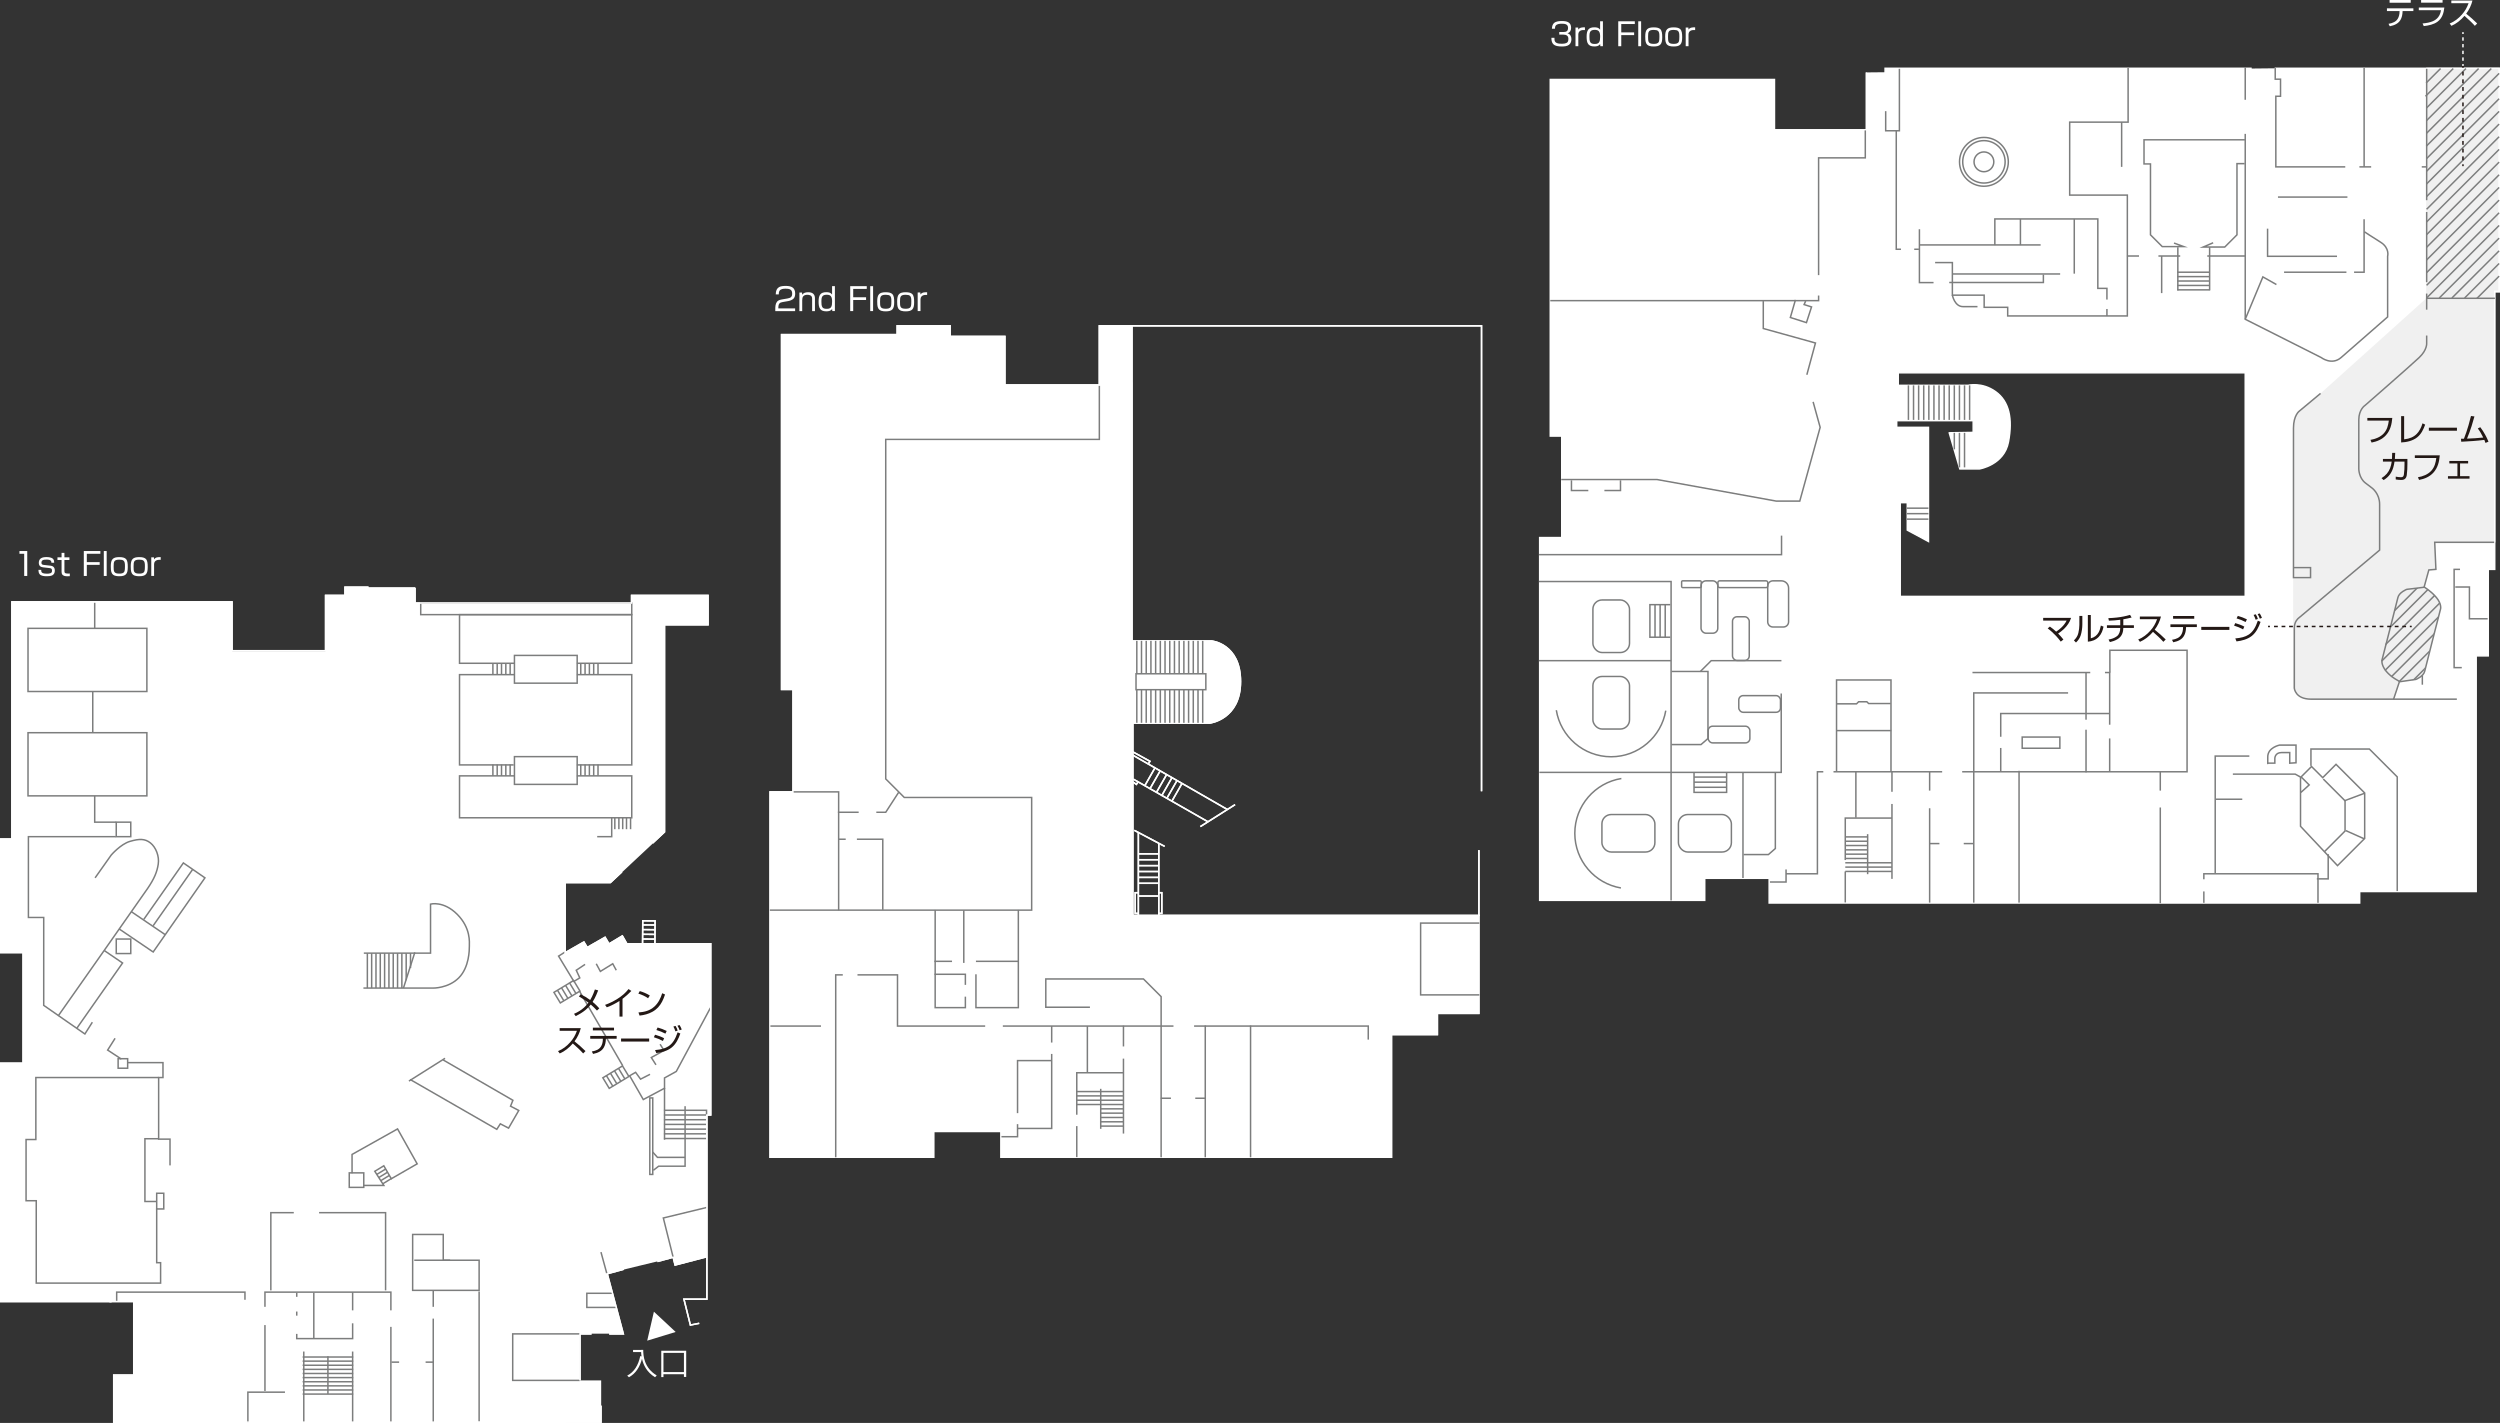 <?xml version="1.0" encoding="UTF-8"?>
<svg id="_レイヤー_2" data-name="レイヤー_2" xmlns="http://www.w3.org/2000/svg" xmlns:xlink="http://www.w3.org/1999/xlink" viewBox="0 0 947.72 539.41">
  <rect x="0" y="0" width="947.72" height="539.41" fill="#333333" stroke="none"/>
  <defs>
    <style>
      .cls-1, .cls-2, .cls-3, .cls-4, .cls-5, .cls-6, .cls-7, .cls-8 {
        fill: none;
      }

      .cls-2, .cls-3, .cls-4, .cls-5, .cls-6, .cls-7, .cls-8 {
        stroke-miterlimit: 10;
      }

      .cls-2, .cls-3, .cls-4, .cls-5, .cls-7 {
        stroke-width: .57px;
      }

      .cls-2, .cls-3, .cls-5 {
        stroke: #231815;
      }

      .cls-3 {
        stroke-dasharray: 1.46 1.46;
      }

      .cls-4 {
        stroke-dasharray: 1.27 1.27;
      }

      .cls-4, .cls-6, .cls-7 {
        stroke: #fff;
      }

      .cls-9 {
        fill: #231815;
      }

      .cls-5 {
        stroke-dasharray: 1.43 1.43;
      }

      .cls-10 {
        fill: #fff;
      }

      .cls-6, .cls-8 {
        stroke-width: .57px;
      }

      .cls-11 {
        fill: #f0f0f0;
      }

      .cls-12 {
        clip-path: url(#clippath);
      }

      .cls-8 {
        stroke: #7c7d7d;
      }
    </style>
    <clipPath id="clippath">
      <path class="cls-1" d="M918.72,222.5l-.06.22c-.14,0-3.35.17-5.79.5-2.49.33-3.81,2.82-3.81,2.82,0,0-5.14,19.72-6.3,23.86-1.16,4.14,6.46,8.62,6.46,8.62l.06-.22c.14,0,3.35-.17,5.79-.5,2.49-.33,3.81-2.82,3.81-2.82,0,0,5.14-19.72,6.3-23.86,1.16-4.14-6.46-8.62-6.46-8.62Z"/>
    </clipPath>
  </defs>
  <g id="_地_xFF3F_ベージュ" data-name="地_xFF3F_ベージュ">
    <polygon class="cls-10" points="267.96 357.78 249.08 357.78 237.72 357.78 236.05 354.78 230.68 357.76 229.35 355.38 222.43 359.23 221.32 357.23 214.45 361.06 214.45 334.45 231.38 334.45 231.38 334.32 231.46 334.72 251.83 315.68 251.49 315.43 251.96 315.43 251.96 251.62 251.96 251.57 251.96 236.9 268.41 236.9 268.41 225.69 239.46 225.69 239.46 228.51 157.31 228.51 157.31 225.69 157.31 222.57 130.75 222.57 130.75 225.69 123.37 225.69 123.37 246.88 88.03 246.88 88.03 228.16 4.52 228.16 4.52 318.08 .28 318.08 .28 361.14 4.52 361.14 8.71 361.14 8.71 403.01 .34 403.01 .34 493.42 8.71 493.42 13.77 493.42 50.47 493.42 50.47 521.41 43.09 521.41 43.09 539.37 50.47 539.37 78.49 539.37 85.79 539.37 85.87 539.37 214.45 539.37 214.45 539.2 219.7 539.2 227.9 539.2 227.9 523.3 219.7 523.3 219.7 505.59 236.23 505.59 230.18 482.8 255.26 476.71 256 479.71 267.96 476.47 267.96 422.75 269.4 422.75 269.4 357.78 267.96 357.78"/>
    <path class="cls-10" d="M429.13,145.26v97.71s30.11,0,30.11,0c0,0,11.04,1,11.04,15.39s-11.71,15.77-11.71,15.77h-29.11v72.9h131.17v37.14h-15.73v8.03h-17.4v46.51h-148.01v-9.82h-25.58v9.82h-61.98v-138.53h8.7v-38.81h-4.35V126.86h43.83v-3.35h20.08s0,4.02,0,4.02h20.75v18.4h35.8v-22.42h12.38v21.75Z"/>
    <path class="cls-10" d="M862.29,25.89l-17.49.18-130.18-.29v1.6l-7.14.07v21.75h-34.8v-19.07h-84.99v135.18h4.35v38.48h-8.37v137.52h62.57v-8.37h24.43v9.37h213.14s10.71,0,10.71,0v-4.35h44.17v-89.34h4.57v-32.79s2.45,0,2.45,0v-105.4h1.67V25.89h-85.1ZM851.14,226.1h-130.79v-35.54h2.68v10.41l8.03,4.31v-43.28h-12.05v-2.53h29v4.46l-9.07.15,4.02,13.68h7.44s9.37-1.49,11-10.26c1.64-8.77.3-15.32-4.91-19.04-5.21-3.72-10.41-2.38-10.41-2.38h-26.47v-4.76h131.54v84.77Z"/>
    <path class="cls-11" d="M947.72,25.65h-28v87.49l-40.04,36.01-8.4,6.63s-1.99,3.09-1.99,7.07v98.09s2.65,4.2,7.29,4.2h30.93l2.1-6.52,6.19-.99,2.76-1.66,2.32-8.06,4.42-17.56-.88-2.65-1.55-2.1-3.76-3.09,1.55-6.41,2.87-.33-.55-10.16h22.98v-94.67h1.77V25.65Z"/>
    <g class="cls-12">
      <g>
        <g>
          <line class="cls-8" x1="930.38" y1="213.49" x2="902.87" y2="241"/>
          <line class="cls-8" x1="930.38" y1="218.3" x2="902.87" y2="245.8"/>
          <line class="cls-8" x1="930.38" y1="223.1" x2="902.87" y2="250.61"/>
          <line class="cls-8" x1="930.38" y1="227.91" x2="902.87" y2="255.41"/>
          <line class="cls-8" x1="930.38" y1="232.71" x2="902.87" y2="260.22"/>
          <line class="cls-8" x1="930.38" y1="237.52" x2="902.87" y2="265.02"/>
          <line class="cls-8" x1="930.38" y1="242.32" x2="902.87" y2="269.83"/>
        </g>
        <line class="cls-8" x1="925.85" y1="213.38" x2="898.34" y2="240.89"/>
      </g>
    </g>
  </g>
  <g id="_ケイ" data-name="ケイ">
    <g>
      <line class="cls-6" x1="230.01" y1="482.67" x2="227.82" y2="474.66"/>
      <polyline class="cls-6" points="255.16 476.52 251.46 461.72 268.04 457.7"/>
      <polyline class="cls-6" points="100.44 495.4 100.44 489.83 148.18 489.83 148.18 496.74"/>
      <line class="cls-6" x1="100.44" y1="502.32" x2="100.44" y2="527.3"/>
      <polyline class="cls-6" points="108.03 527.75 93.97 527.75 93.97 539.35"/>
      <line class="cls-6" x1="148.18" y1="502.99" x2="148.18" y2="539.13"/>
      <line class="cls-6" x1="164.24" y1="499.86" x2="164.24" y2="539.13"/>
      <polygon class="cls-6" points="168.03 477.74 168.03 467.97 156.43 467.97 156.43 477.74 156.43 489.16 168.03 489.16 181.63 489.16 181.63 477.74 168.03 477.74"/>
      <line class="cls-6" x1="170.64" y1="477.74" x2="157.04" y2="477.74"/>
      <polyline class="cls-6" points="233.5 495.63 222.46 495.63 222.46 490.27 232.28 490.27"/>
      <polyline class="cls-6" points="219.79 523.29 194.36 523.29 194.36 505.66 219.86 505.66"/>
      <line class="cls-6" x1="181.63" y1="538.9" x2="181.63" y2="489.57"/>
      <line class="cls-6" x1="164.24" y1="489.38" x2="164.24" y2="495.4"/>
      <line class="cls-6" x1="151.3" y1="516.37" x2="148.4" y2="516.37"/>
      <line class="cls-6" x1="164.24" y1="516.37" x2="161.34" y2="516.37"/>
      <line class="cls-6" x1="133.68" y1="489.83" x2="133.68" y2="496.74"/>
      <polyline class="cls-6" points="133.68 501.65 133.68 507.45 112.49 507.45 112.49 505.66"/>
      <line class="cls-6" x1="118.96" y1="490.05" x2="118.96" y2="507.45"/>
      <line class="cls-6" x1="112.49" y1="490.05" x2="112.49" y2="491.61"/>
      <line class="cls-6" x1="112.49" y1="497.19" x2="112.49" y2="498.75"/>
      <line class="cls-6" x1="133.68" y1="512.36" x2="133.68" y2="539.13"/>
      <line class="cls-6" x1="115.16" y1="512.36" x2="115.16" y2="539.13"/>
      <line class="cls-6" x1="114.72" y1="514.43" x2="133.9" y2="514.43"/>
      <line class="cls-6" x1="114.72" y1="515.99" x2="133.9" y2="515.99"/>
      <line class="cls-6" x1="114.72" y1="517.55" x2="133.9" y2="517.55"/>
      <line class="cls-6" x1="114.72" y1="519.11" x2="133.9" y2="519.11"/>
      <line class="cls-6" x1="114.72" y1="520.67" x2="133.9" y2="520.67"/>
      <line class="cls-6" x1="114.72" y1="522.23" x2="133.9" y2="522.23"/>
      <line class="cls-6" x1="114.72" y1="523.8" x2="133.9" y2="523.8"/>
      <line class="cls-6" x1="114.72" y1="525.36" x2="133.9" y2="525.36"/>
      <line class="cls-6" x1="114.72" y1="526.92" x2="133.9" y2="526.92"/>
      <line class="cls-6" x1="114.72" y1="528.48" x2="133.9" y2="528.48"/>
      <line class="cls-6" x1="124.31" y1="514.14" x2="124.31" y2="528.42"/>
      <polyline class="cls-6" points="111.37 459.71 102.67 459.71 102.67 489.16"/>
      <polyline class="cls-6" points="120.96 459.71 146.17 459.71 146.17 489.16"/>
      <g>
        <rect class="cls-6" x="212.6" y="371.61" width="4.68" height="8.7" transform="translate(425.76 -2.33) rotate(58.89)"/>
        <line class="cls-6" x1="218.35" y1="376.64" x2="215.93" y2="372.63"/>
        <line class="cls-6" x1="216.82" y1="377.56" x2="214.4" y2="373.55"/>
        <line class="cls-6" x1="215.29" y1="378.48" x2="212.87" y2="374.47"/>
        <line class="cls-6" x1="213.76" y1="379.41" x2="211.34" y2="375.4"/>
      </g>
      <g>
        <rect class="cls-6" x="231.15" y="403.99" width="4.68" height="8.7" transform="translate(462.44 -2.56) rotate(58.89)"/>
        <line class="cls-6" x1="236.89" y1="409.02" x2="234.47" y2="405"/>
        <line class="cls-6" x1="235.37" y1="409.94" x2="232.95" y2="405.93"/>
        <line class="cls-6" x1="233.84" y1="410.86" x2="231.42" y2="406.85"/>
        <line class="cls-6" x1="232.31" y1="411.78" x2="229.89" y2="407.77"/>
      </g>
      <polyline class="cls-6" points="269.31 382.08 256.37 406.17 251.91 408.63 251.91 432.05"/>
      <polyline class="cls-6" points="214.21 360.89 211.75 362.45 217.55 372.04 219.79 370.71 218.45 367.81 221.79 365.58"/>
      <polyline class="cls-6" points="226.03 365.35 227.59 368.25 232.28 365.35 233.62 367.81"/>
      <polyline class="cls-6" points="252.13 412.42 243.86 416.83 238.69 407.8 240.95 406.51 242.83 409.09 246.41 407.26"/>
      <polyline class="cls-6" points="248.67 403.67 246.9 400.89 251.72 398.22 250.23 395.85"/>
      <polyline class="cls-6" points="259.71 419.34 259.71 442.09 249.68 442.09 247.67 443.65"/>
      <polyline class="cls-6" points="259.71 438.74 249.23 438.74 247.45 436.74"/>
      <rect class="cls-6" x="246.33" y="416.21" width="1.12" height="29"/>
      <line class="cls-6" x1="251.68" y1="431.6" x2="267.75" y2="431.6"/>
      <line class="cls-6" x1="251.68" y1="429.82" x2="267.75" y2="429.82"/>
      <line class="cls-6" x1="251.68" y1="428.04" x2="267.75" y2="428.04"/>
      <line class="cls-6" x1="251.68" y1="426.25" x2="267.75" y2="426.25"/>
      <line class="cls-6" x1="251.68" y1="424.47" x2="267.75" y2="424.47"/>
      <line class="cls-6" x1="251.68" y1="422.68" x2="267.75" y2="422.68"/>
      <polyline class="cls-6" points="251.68 420.9 267.84 420.9 267.84 422.68"/>
      <rect class="cls-6" x="132.4" y="444.62" width="5.5" height="5.5"/>
      <rect class="cls-6" x="176.57" y="444.62" width="5.5" height="5.5"/>
      <rect class="cls-6" x="221.19" y="444.62" width="5.5" height="5.5"/>
      <rect class="cls-6" x="132.4" y="311.67" width="5.5" height="5.5"/>
      <rect class="cls-6" x="176.57" y="311.67" width="5.5" height="5.5"/>
      <rect class="cls-6" x="44.07" y="311.67" width="5.5" height="5.5"/>
      <rect class="cls-6" x="88.24" y="311.67" width="5.5" height="5.5"/>
      <rect class="cls-6" x="132.4" y="355.98" width="5.5" height="5.5"/>
      <rect class="cls-6" x="132.4" y="400.3" width="5.5" height="5.5"/>
      <rect class="cls-6" x="44.07" y="355.98" width="5.5" height="5.5"/>
      <rect class="cls-6" x="88.24" y="355.98" width="5.5" height="5.5"/>
      <rect class="cls-6" x="221.19" y="311.67" width="5.5" height="5.5"/>
      <rect class="cls-6" x="132.4" y="267.35" width="5.5" height="5.5"/>
      <rect class="cls-6" x="176.57" y="267.35" width="5.5" height="5.5"/>
      <rect class="cls-6" x="44.07" y="267.35" width="5.5" height="5.5"/>
      <rect class="cls-6" x="88.24" y="267.35" width="5.5" height="5.5"/>
      <rect class="cls-6" x="221.19" y="267.35" width="5.5" height="5.5"/>
      <line class="cls-6" x1="236.06" y1="404" x2="219.67" y2="375.73"/>
      <polyline class="cls-6" points="43.92 317.17 10.77 317.17 10.77 347.8 16.57 347.8 16.57 381.12 32.18 391.97 35.01 387.51"/>
      <polyline class="cls-6" points="43.63 393.61 40.81 398.07 46.01 401.49"/>
      <path class="cls-6" d="M36.05,332.78l6.1-8.63s3.57-4.16,7.14-5.2c3.57-1.04,5.65-1.04,7.73.59s3.42,5.06,2.97,8.03-1.49,5.5-4.02,9.22c-2.53,3.72-33.91,48.33-33.91,48.33"/>
      <polyline class="cls-6" points="39.47 360.3 46.46 365.06 29.06 389.89"/>
      <polyline class="cls-6" points="45.12 352.12 58.06 360.89 77.69 332.78 69.51 327.13 54.49 348.55"/>
      <line class="cls-6" x1="49.73" y1="345.57" x2="62.67" y2="354.35"/>
      <line class="cls-6" x1="73.08" y1="329.51" x2="58.06" y2="350.93"/>
      <rect class="cls-6" x="44.78" y="401.34" width="3.61" height="3.61"/>
      <polyline class="cls-6" points="48.24 402.83 61.78 402.83 61.78 408.48 60.14 408.48 60.14 431.83 64.45 431.83 64.45 441.79"/>
      <polyline class="cls-6" points="133.46 444.77 133.46 437.63 150.71 427.96 158.14 441.2 148.33 446.85 145.5 441.94 142.08 444.02 145.5 449.38 137.77 449.38"/>
      <line class="cls-6" x1="146.25" y1="443.13" x2="142.83" y2="445.21"/>
      <line class="cls-6" x1="146.99" y1="444.32" x2="143.57" y2="446.4"/>
      <line class="cls-6" x1="147.73" y1="445.51" x2="144.31" y2="447.59"/>
      <line class="cls-6" x1="148.48" y1="446.7" x2="145.06" y2="448.78"/>
      <polyline class="cls-6" points="60.14 408.48 13.59 408.48 13.59 431.98 9.88 431.98 9.88 455.18 13.74 455.18 13.74 486.41 60.88 486.41 60.88 478.67 59.4 478.67 59.4 458.15"/>
      <rect class="cls-6" x="59.4" y="452.35" width="2.68" height="5.95"/>
      <polyline class="cls-6" points="59.4 455.47 54.94 455.47 54.94 431.68 60.14 431.68"/>
      <polyline class="cls-6" points="44.07 311.67 35.9 311.67 35.9 301.7"/>
      <line class="cls-6" x1="35.9" y1="238.35" x2="35.9" y2="228.39"/>
      <rect class="cls-6" x="10.62" y="238.2" width="45.06" height="23.94"/>
      <rect class="cls-6" x="10.62" y="277.76" width="45.06" height="23.94"/>
      <line class="cls-6" x1="35.16" y1="262" x2="35.16" y2="277.76"/>
      <polyline class="cls-6" points="194.88 251.44 174.2 251.44 174.2 233 239.49 233 239.49 251.44 218.67 251.44"/>
      <polyline class="cls-6" points="218.67 294.12 239.49 294.12 239.49 310.01 174.2 310.01 174.2 294.12 195.02 294.12"/>
      <rect class="cls-6" x="195.02" y="286.83" width="23.78" height="10.52"/>
      <polyline class="cls-6" points="218.67 255.75 239.49 255.75 239.49 289.97 218.67 289.97"/>
      <polyline class="cls-6" points="194.73 289.97 174.2 289.97 174.2 255.75 194.88 255.75"/>
      <rect class="cls-6" x="159.49" y="228.61" width="80" height="4.39"/>
      <g>
        <line class="cls-6" x1="226.7" y1="289.81" x2="226.7" y2="294.12"/>
        <line class="cls-6" x1="225.06" y1="289.81" x2="225.06" y2="294.12"/>
        <line class="cls-6" x1="223.43" y1="289.81" x2="223.43" y2="294.12"/>
        <line class="cls-6" x1="221.79" y1="289.81" x2="221.79" y2="294.12"/>
        <line class="cls-6" x1="220.16" y1="289.81" x2="220.16" y2="294.12"/>
      </g>
      <g>
        <line class="cls-6" x1="239.04" y1="310.03" x2="239.04" y2="314.34"/>
        <line class="cls-6" x1="237.5" y1="310.03" x2="237.5" y2="314.34"/>
        <line class="cls-6" x1="236.06" y1="310.03" x2="236.06" y2="314.34"/>
        <line class="cls-6" x1="234.61" y1="310.03" x2="234.61" y2="314.34"/>
        <line class="cls-6" x1="233.07" y1="310.03" x2="233.07" y2="314.34"/>
      </g>
      <g>
        <line class="cls-6" x1="193.39" y1="289.81" x2="193.39" y2="294.12"/>
        <line class="cls-6" x1="191.75" y1="289.81" x2="191.75" y2="294.12"/>
        <line class="cls-6" x1="190.12" y1="289.81" x2="190.12" y2="294.12"/>
        <line class="cls-6" x1="188.48" y1="289.81" x2="188.48" y2="294.12"/>
        <line class="cls-6" x1="186.85" y1="289.81" x2="186.85" y2="294.12"/>
      </g>
      <rect class="cls-6" x="195.02" y="248.46" width="23.78" height="10.52"/>
      <g>
        <line class="cls-6" x1="226.7" y1="251.44" x2="226.7" y2="255.75"/>
        <line class="cls-6" x1="225.06" y1="251.44" x2="225.06" y2="255.75"/>
        <line class="cls-6" x1="223.43" y1="251.44" x2="223.43" y2="255.75"/>
        <line class="cls-6" x1="221.79" y1="251.44" x2="221.79" y2="255.75"/>
        <line class="cls-6" x1="220.16" y1="251.44" x2="220.16" y2="255.75"/>
      </g>
      <g>
        <line class="cls-6" x1="193.39" y1="251.44" x2="193.39" y2="255.75"/>
        <line class="cls-6" x1="191.75" y1="251.44" x2="191.75" y2="255.75"/>
        <line class="cls-6" x1="190.12" y1="251.44" x2="190.12" y2="255.75"/>
        <line class="cls-6" x1="188.48" y1="251.44" x2="188.48" y2="255.75"/>
        <line class="cls-6" x1="186.85" y1="251.44" x2="186.85" y2="255.75"/>
      </g>
      <polyline class="cls-6" points="226.39 317.17 231.89 317.17 231.89 309.88"/>
      <path class="cls-6" d="M137.77,374.57h26.32s5.8.15,9.82-3.87c4.02-4.02,4.02-10.71,4.02-12.05s.59-6.84-4.61-12.05c-5.2-5.2-10.11-3.87-10.11-3.87v18.59h-25.29"/>
      <line class="cls-6" x1="139.26" y1="361.34" x2="139.26" y2="374.57"/>
      <line class="cls-6" x1="140.89" y1="361.34" x2="140.89" y2="374.57"/>
      <line class="cls-6" x1="142.53" y1="361.34" x2="142.53" y2="374.57"/>
      <line class="cls-6" x1="144.16" y1="361.34" x2="144.16" y2="374.57"/>
      <line class="cls-6" x1="145.8" y1="361.34" x2="145.8" y2="374.57"/>
      <line class="cls-6" x1="147.44" y1="361.34" x2="147.44" y2="374.57"/>
      <line class="cls-6" x1="149.07" y1="361.34" x2="149.07" y2="374.57"/>
      <line class="cls-6" x1="150.71" y1="361.34" x2="150.71" y2="374.57"/>
      <line class="cls-6" x1="152.34" y1="361.34" x2="152.34" y2="374.57"/>
      <line class="cls-6" x1="153.98" y1="361.34" x2="153.98" y2="371.6"/>
      <line class="cls-6" x1="155.62" y1="361.34" x2="155.62" y2="366.99"/>
      <line class="cls-6" x1="157.25" y1="361.04" x2="152.94" y2="374.57"/>
      <polyline class="cls-6" points="167.96 401.79 194.43 417.11 193.54 419.34 196.66 420.97 192.79 427.66 189.67 426.03 188.33 428.11 155.47 409.22"/>
      <line class="cls-6" x1="168.7" y1="401.19" x2="155.02" y2="409.82"/>
      <polyline class="cls-6" points="44.23 493.4 44.23 489.83 92.86 489.83 92.86 492.73"/>
    </g>
    <g>
      <polyline class="cls-6" points="247.4 319.59 251.91 315.38 251.91 236.86 268.41 236.86 268.41 225.71 239.42 225.71 239.42 228.61 157.33 228.61 157.33 222.81"/>
      <polyline class="cls-6" points="265.07 501.65 261.72 502.32 259.27 492.5 267.97 492.5 267.97 422.68 269.43 422.68 269.43 357.77 237.63 357.77 235.92 354.79 230.86 357.84 229.38 355.31 222.61 359.18 221.35 357.1 214.21 361.18 214.21 334.57 231.38 334.57 235.75 330.49"/>
      <path class="cls-6" d="M267.89,476.44l-11.97,3.12s-.61-2.46-.74-2.96c-.67.18-5.95,1.62-5.95,1.62"/>
      <polyline class="cls-6" points="227.82 532.88 227.82 539.13 43.11 539.13 43.11 521.28 50.7 521.28 50.7 493.4 41.48 493.4"/>
      <polyline class="cls-6" points="224.25 505.66 219.86 505.66 219.86 523.29"/>
      <g>
        <rect class="cls-6" x="243.62" y="349.07" width="4.68" height="8.7" transform="translate(488.58 709.15) rotate(-179.46)"/>
        <line class="cls-6" x1="243.6" y1="355.96" x2="248.28" y2="356.01"/>
        <line class="cls-6" x1="243.62" y1="354.18" x2="248.3" y2="354.22"/>
        <line class="cls-6" x1="243.63" y1="352.39" x2="248.32" y2="352.44"/>
        <line class="cls-6" x1="243.65" y1="350.61" x2="248.33" y2="350.65"/>
      </g>
      <path class="cls-6" d="M230.94,505.66h5.35l-6.08-22.75v-.04c.97-.27,6.3-1.74,6.3-1.74"/>
      <polyline class="cls-6" points="139.7 222.59 130.78 222.59 130.78 225.71 123.42 225.71 123.42 246.68 87.95 246.68 87.95 228.16 4.52 228.16 4.52 318.06 .28 318.06 .28 361.11 8.76 361.11 8.76 403.05 .28 403.05 .28 493.4 42.3 493.4"/>
    </g>
    <path class="cls-6" d="M429.13,145.26v97.71s30.11,0,30.11,0c0,0,11.04,1,11.04,15.39s-11.71,15.77-11.71,15.77h-29.11v72.9h131.17v37.14h-15.73v8.03h-17.4v46.51h-148.01v-9.82h-25.58v9.82h-61.98v-138.53h8.7v-38.81h-4.35V126.86h43.83v-3.35h20.08s0,4.02,0,4.02h20.75v18.4h35.8v-22.42h12.38v21.75Z"/>
    <g>
      <polyline class="cls-6" points="416.75 146.27 416.75 166.57 335.77 166.57 335.77 295.28 342.8 302.31 391.09 302.31 391.09 345.02 291.83 345.02"/>
      <polyline class="cls-6" points="560.85 349.93 538.54 349.93 538.54 377.15 560.85 377.15"/>
      <polyline class="cls-6" points="518.69 394.1 518.69 388.97 452.66 388.97"/>
      <line class="cls-6" x1="444.85" y1="388.97" x2="380.16" y2="388.97"/>
      <polyline class="cls-6" points="373.47 388.97 340.23 388.97 340.23 369.56 325.06 369.56"/>
      <polyline class="cls-6" points="319.49 369.56 316.81 369.56 316.81 438.71"/>
      <line class="cls-6" x1="474.07" y1="388.75" x2="474.07" y2="438.71"/>
      <line class="cls-6" x1="456.9" y1="388.75" x2="456.9" y2="438.71"/>
      <polyline class="cls-6" points="440.17 438.71 440.17 377.82 433.48 371.12 396.45 371.12 396.45 381.83 413.18 381.83"/>
      <line class="cls-6" x1="456.97" y1="416.33" x2="453.11" y2="416.33"/>
      <line class="cls-6" x1="443.89" y1="416.33" x2="440.02" y2="416.33"/>
      <line class="cls-6" x1="425.89" y1="388.82" x2="425.89" y2="396.7"/>
      <line class="cls-6" x1="425.89" y1="401.31" x2="425.89" y2="429.72"/>
      <polyline class="cls-6" points="425.89 406.67 408.19 406.67 408.19 422.58"/>
      <line class="cls-6" x1="408.19" y1="426.89" x2="408.19" y2="438.64"/>
      <line class="cls-6" x1="407.9" y1="413.8" x2="425.74" y2="413.8"/>
      <line class="cls-6" x1="407.9" y1="415.44" x2="425.74" y2="415.44"/>
      <line class="cls-6" x1="407.9" y1="417.08" x2="425.74" y2="417.08"/>
      <line class="cls-6" x1="407.9" y1="418.71" x2="425.74" y2="418.71"/>
      <line class="cls-6" x1="417.27" y1="420.35" x2="425.74" y2="420.35"/>
      <line class="cls-6" x1="417.27" y1="421.98" x2="425.74" y2="421.98"/>
      <line class="cls-6" x1="417.27" y1="423.62" x2="425.74" y2="423.62"/>
      <line class="cls-6" x1="417.27" y1="425.26" x2="425.74" y2="425.26"/>
      <line class="cls-6" x1="417.27" y1="426.89" x2="425.74" y2="426.89"/>
      <line class="cls-6" x1="417.27" y1="427.93" x2="417.27" y2="412.76"/>
      <line class="cls-6" x1="412.21" y1="406.52" x2="412.21" y2="388.97"/>
      <line class="cls-6" x1="398.68" y1="395.22" x2="398.68" y2="388.97"/>
      <polyline class="cls-6" points="398.68 399.53 398.68 427.78 385.74 427.78"/>
      <polyline class="cls-6" points="398.68 402.06 385.74 402.06 385.74 421.98"/>
      <polyline class="cls-6" points="385.74 426.15 385.74 430.91 379.64 430.91"/>
      <polyline class="cls-6" points="369.97 369.34 369.97 381.98 386.04 381.98 386.04 344.95"/>
      <polyline class="cls-6" points="365.96 377.82 365.96 381.98 354.51 381.98 354.51 344.95"/>
      <polyline class="cls-6" points="365.96 373.35 365.96 369.34 354.25 369.34"/>
      <line class="cls-6" x1="365.36" y1="365.03" x2="365.36" y2="345.1"/>
      <line class="cls-6" x1="369.97" y1="364.43" x2="386.18" y2="364.43"/>
      <line class="cls-6" x1="354.21" y1="364.43" x2="360.9" y2="364.43"/>
      <line class="cls-6" x1="311.23" y1="388.97" x2="292.05" y2="388.97"/>
      <g>
        <rect class="cls-6" x="430.65" y="255.42" width="26.47" height="6.03"/>
        <line class="cls-6" x1="455.93" y1="242.93" x2="455.93" y2="255.42"/>
        <line class="cls-6" x1="454.15" y1="242.93" x2="454.15" y2="255.42"/>
        <line class="cls-6" x1="452.36" y1="242.93" x2="452.36" y2="255.42"/>
        <line class="cls-6" x1="450.58" y1="242.93" x2="450.58" y2="255.42"/>
        <line class="cls-6" x1="448.79" y1="242.93" x2="448.79" y2="255.42"/>
        <line class="cls-6" x1="447.01" y1="242.93" x2="447.01" y2="255.42"/>
        <line class="cls-6" x1="445.22" y1="242.93" x2="445.22" y2="255.42"/>
        <line class="cls-6" x1="443.44" y1="242.93" x2="443.44" y2="255.42"/>
        <line class="cls-6" x1="441.65" y1="242.93" x2="441.65" y2="255.42"/>
        <line class="cls-6" x1="439.87" y1="242.93" x2="439.87" y2="255.42"/>
        <line class="cls-6" x1="438.09" y1="242.93" x2="438.09" y2="255.42"/>
        <line class="cls-6" x1="436.3" y1="242.93" x2="436.3" y2="255.42"/>
        <line class="cls-6" x1="434.52" y1="242.93" x2="434.52" y2="255.42"/>
        <line class="cls-6" x1="432.73" y1="242.93" x2="432.73" y2="255.42"/>
        <line class="cls-6" x1="430.95" y1="242.93" x2="430.95" y2="255.42"/>
        <line class="cls-6" x1="455.93" y1="261.52" x2="455.93" y2="274.01"/>
        <line class="cls-6" x1="454.15" y1="261.52" x2="454.15" y2="274.01"/>
        <line class="cls-6" x1="452.36" y1="261.52" x2="452.36" y2="274.01"/>
        <line class="cls-6" x1="450.58" y1="261.52" x2="450.58" y2="274.01"/>
        <line class="cls-6" x1="448.79" y1="261.52" x2="448.79" y2="274.01"/>
        <line class="cls-6" x1="447.01" y1="261.52" x2="447.01" y2="274.01"/>
        <line class="cls-6" x1="445.22" y1="261.52" x2="445.22" y2="274.01"/>
        <line class="cls-6" x1="443.44" y1="261.52" x2="443.44" y2="274.01"/>
        <line class="cls-6" x1="441.65" y1="261.52" x2="441.65" y2="274.01"/>
        <line class="cls-6" x1="439.87" y1="261.52" x2="439.87" y2="274.01"/>
        <line class="cls-6" x1="438.09" y1="261.52" x2="438.09" y2="274.01"/>
        <line class="cls-6" x1="436.3" y1="261.52" x2="436.3" y2="274.01"/>
        <line class="cls-6" x1="434.52" y1="261.52" x2="434.52" y2="274.01"/>
        <line class="cls-6" x1="432.73" y1="261.52" x2="432.73" y2="274.01"/>
        <line class="cls-6" x1="430.95" y1="261.52" x2="430.95" y2="274.01"/>
      </g>
      <polyline class="cls-6" points="340.68 300.34 335.77 307.92 332.2 307.92"/>
      <line class="cls-6" x1="325.51" y1="307.92" x2="317.63" y2="307.92"/>
      <polyline class="cls-6" points="300.86 300.19 317.92 300.19 317.92 345.1"/>
      <polyline class="cls-6" points="334.65 344.91 334.65 318.14 324.84 318.14"/>
      <line class="cls-6" x1="320.6" y1="318.14" x2="318.04" y2="318.14"/>
    </g>
    <g>
      <polyline class="cls-6" points="429.01 123.52 561.63 123.52 561.63 299.96"/>
      <line class="cls-6" x1="560.63" y1="322.27" x2="560.63" y2="347.26"/>
      <g>
        <line class="cls-6" x1="429.46" y1="286.28" x2="465.3" y2="306.88"/>
        <line class="cls-6" x1="429.61" y1="295.35" x2="457.86" y2="311.49"/>
        <polyline class="cls-6" points="435.26 289.7 435.93 288.59 429.46 285.02"/>
        <polyline class="cls-6" points="431.32 296.54 430.8 297.36 429.53 296.47"/>
        <line class="cls-6" x1="437.86" y1="291.04" x2="434" y2="297.81"/>
        <line class="cls-6" x1="439.72" y1="292.38" x2="435.85" y2="299.15"/>
        <line class="cls-6" x1="442.25" y1="293.64" x2="438.38" y2="300.41"/>
        <line class="cls-6" x1="448.05" y1="297.06" x2="444.18" y2="303.83"/>
        <line class="cls-6" x1="446.12" y1="296.02" x2="442.25" y2="302.79"/>
        <line class="cls-6" x1="444.18" y1="294.98" x2="440.32" y2="301.75"/>
        <line class="cls-6" x1="468.2" y1="305.02" x2="455.04" y2="313.35"/>
        <line class="cls-6" x1="429.98" y1="314.76" x2="441.51" y2="320.86"/>
        <line class="cls-6" x1="439.28" y1="347.18" x2="439.28" y2="319.82"/>
        <line class="cls-6" x1="431.54" y1="347.18" x2="431.54" y2="315.65"/>
        <line class="cls-6" x1="431.47" y1="323.68" x2="439.35" y2="323.68"/>
        <line class="cls-6" x1="431.47" y1="325.91" x2="439.35" y2="325.91"/>
        <line class="cls-6" x1="431.47" y1="328.15" x2="439.35" y2="328.15"/>
        <line class="cls-6" x1="431.47" y1="330.38" x2="439.35" y2="330.38"/>
        <line class="cls-6" x1="431.47" y1="332.61" x2="439.35" y2="332.61"/>
        <line class="cls-6" x1="431.47" y1="334.84" x2="439.35" y2="334.84"/>
        <line class="cls-6" x1="431.47" y1="339.67" x2="439.35" y2="339.67"/>
        <polyline class="cls-6" points="439.28 338.41 440.43 338.41 440.43 346.25 439.24 346.25"/>
        <polyline class="cls-6" points="431.61 338.41 430.32 338.41 430.32 346.25 431.65 346.25"/>
      </g>
    </g>
    <g>
      <polyline class="cls-6" points="707.48 27.45 707.48 49.2 672.68 49.2 672.68 30.13 587.69 30.13 587.69 165.31 592.04 165.31 592.04 203.79 583.67 203.79 583.67 341.31 646.24 341.31 646.24 332.95 670.67 332.95 670.67 342.32 883.82 342.32 894.52 342.32 894.52 337.97 938.69 337.97 938.69 248.63 943.26 248.63 943.26 215.84 945.72 215.84 945.72 110.44 947.39 110.44 947.39 25.89 862.29 25.89"/>
      <polyline class="cls-6" points="853.59 25.89 714.62 25.89 714.62 28.68"/>
    </g>
  </g>
  <g id="_ケイのコピー" data-name="ケイのコピー">
    <g>
      <line class="cls-8" x1="230.01" y1="482.67" x2="227.82" y2="474.66"/>
      <polyline class="cls-8" points="255.16 476.52 251.46 461.72 268.04 457.7"/>
      <polyline class="cls-8" points="100.44 495.4 100.44 489.83 148.18 489.83 148.18 496.74"/>
      <line class="cls-8" x1="100.44" y1="502.32" x2="100.44" y2="527.3"/>
      <polyline class="cls-8" points="108.03 527.75 93.97 527.75 93.97 539.35"/>
      <line class="cls-8" x1="148.18" y1="502.99" x2="148.18" y2="539.13"/>
      <line class="cls-8" x1="164.24" y1="499.86" x2="164.24" y2="539.13"/>
      <polygon class="cls-8" points="168.03 477.74 168.03 467.97 156.43 467.97 156.43 477.74 156.43 489.16 168.03 489.16 181.63 489.16 181.63 477.74 168.03 477.74"/>
      <line class="cls-8" x1="170.64" y1="477.74" x2="157.04" y2="477.74"/>
      <polyline class="cls-8" points="233.5 495.63 222.46 495.63 222.46 490.27 232.28 490.27"/>
      <polyline class="cls-8" points="219.79 523.29 194.36 523.29 194.36 505.66 219.86 505.66"/>
      <line class="cls-8" x1="181.63" y1="538.9" x2="181.63" y2="489.57"/>
      <line class="cls-8" x1="164.24" y1="489.38" x2="164.24" y2="495.4"/>
      <line class="cls-8" x1="151.3" y1="516.37" x2="148.4" y2="516.37"/>
      <line class="cls-8" x1="164.24" y1="516.37" x2="161.34" y2="516.37"/>
      <line class="cls-8" x1="133.68" y1="489.83" x2="133.68" y2="496.74"/>
      <polyline class="cls-8" points="133.68 501.65 133.68 507.45 112.49 507.45 112.49 505.66"/>
      <line class="cls-8" x1="118.96" y1="490.05" x2="118.96" y2="507.45"/>
      <line class="cls-8" x1="112.49" y1="490.05" x2="112.49" y2="491.61"/>
      <line class="cls-8" x1="112.49" y1="497.19" x2="112.49" y2="498.75"/>
      <line class="cls-8" x1="133.68" y1="512.36" x2="133.68" y2="539.13"/>
      <line class="cls-8" x1="115.16" y1="512.36" x2="115.16" y2="539.13"/>
      <line class="cls-8" x1="114.72" y1="514.43" x2="133.9" y2="514.43"/>
      <line class="cls-8" x1="114.72" y1="515.99" x2="133.9" y2="515.99"/>
      <line class="cls-8" x1="114.72" y1="517.55" x2="133.9" y2="517.55"/>
      <line class="cls-8" x1="114.72" y1="519.11" x2="133.9" y2="519.11"/>
      <line class="cls-8" x1="114.72" y1="520.67" x2="133.9" y2="520.67"/>
      <line class="cls-8" x1="114.72" y1="522.23" x2="133.9" y2="522.23"/>
      <line class="cls-8" x1="114.72" y1="523.8" x2="133.9" y2="523.8"/>
      <line class="cls-8" x1="114.72" y1="525.36" x2="133.9" y2="525.36"/>
      <line class="cls-8" x1="114.72" y1="526.92" x2="133.9" y2="526.92"/>
      <line class="cls-8" x1="114.72" y1="528.48" x2="133.9" y2="528.48"/>
      <line class="cls-8" x1="124.31" y1="514.14" x2="124.31" y2="528.42"/>
      <polyline class="cls-8" points="111.37 459.71 102.67 459.71 102.67 489.16"/>
      <polyline class="cls-8" points="120.96 459.71 146.17 459.71 146.17 489.16"/>
      <g>
        <rect class="cls-8" x="212.6" y="371.61" width="4.68" height="8.7" transform="translate(425.76 -2.33) rotate(58.89)"/>
        <line class="cls-8" x1="218.35" y1="376.64" x2="215.93" y2="372.63"/>
        <line class="cls-8" x1="216.82" y1="377.56" x2="214.4" y2="373.55"/>
        <line class="cls-8" x1="215.29" y1="378.48" x2="212.87" y2="374.47"/>
        <line class="cls-8" x1="213.76" y1="379.41" x2="211.34" y2="375.4"/>
      </g>
      <g>
        <rect class="cls-8" x="231.15" y="403.99" width="4.68" height="8.7" transform="translate(462.44 -2.56) rotate(58.89)"/>
        <line class="cls-8" x1="236.89" y1="409.02" x2="234.47" y2="405"/>
        <line class="cls-8" x1="235.37" y1="409.94" x2="232.95" y2="405.93"/>
        <line class="cls-8" x1="233.84" y1="410.86" x2="231.42" y2="406.85"/>
        <line class="cls-8" x1="232.31" y1="411.78" x2="229.89" y2="407.77"/>
      </g>
      <polyline class="cls-8" points="269.31 382.08 256.37 406.17 251.91 408.63 251.91 432.05"/>
      <polyline class="cls-8" points="214.21 360.89 211.75 362.45 217.55 372.04 219.79 370.71 218.45 367.81 221.79 365.58"/>
      <polyline class="cls-8" points="226.03 365.35 227.59 368.25 232.28 365.35 233.62 367.81"/>
      <polyline class="cls-8" points="252.13 412.42 243.86 416.83 238.69 407.8 240.95 406.51 242.83 409.09 246.41 407.26"/>
      <polyline class="cls-8" points="248.67 403.67 246.9 400.89 251.72 398.22 250.23 395.85"/>
      <polyline class="cls-8" points="259.71 419.34 259.71 442.09 249.68 442.09 247.67 443.65"/>
      <polyline class="cls-8" points="259.71 438.74 249.23 438.74 247.45 436.74"/>
      <rect class="cls-8" x="246.33" y="416.21" width="1.12" height="29"/>
      <line class="cls-8" x1="251.68" y1="431.6" x2="267.75" y2="431.6"/>
      <line class="cls-8" x1="251.68" y1="429.82" x2="267.75" y2="429.82"/>
      <line class="cls-8" x1="251.68" y1="428.04" x2="267.75" y2="428.04"/>
      <line class="cls-8" x1="251.68" y1="426.25" x2="267.75" y2="426.25"/>
      <line class="cls-8" x1="251.68" y1="424.47" x2="267.75" y2="424.47"/>
      <line class="cls-8" x1="251.68" y1="422.68" x2="267.75" y2="422.68"/>
      <polyline class="cls-8" points="251.68 420.9 267.84 420.9 267.84 422.68"/>
      <rect class="cls-8" x="132.4" y="444.62" width="5.5" height="5.5"/>
      <rect class="cls-8" x="44.07" y="311.67" width="5.5" height="5.5"/>
      <rect class="cls-8" x="44.07" y="355.98" width="5.5" height="5.5"/>
      <line class="cls-8" x1="236.06" y1="404" x2="219.67" y2="375.73"/>
      <polyline class="cls-8" points="43.92 317.17 10.77 317.17 10.77 347.8 16.57 347.8 16.57 381.12 32.18 391.97 35.01 387.51"/>
      <polyline class="cls-8" points="43.63 393.61 40.81 398.07 46.01 401.49"/>
      <path class="cls-8" d="M36.05,332.78l6.1-8.63s3.57-4.16,7.14-5.2c3.57-1.04,5.65-1.04,7.73.59s3.42,5.06,2.97,8.03-1.49,5.5-4.02,9.22c-2.53,3.72-33.91,48.33-33.91,48.33"/>
      <polyline class="cls-8" points="39.47 360.3 46.46 365.06 29.06 389.89"/>
      <polyline class="cls-8" points="45.12 352.12 58.06 360.89 77.69 332.78 69.51 327.13 54.49 348.55"/>
      <line class="cls-8" x1="49.73" y1="345.57" x2="62.67" y2="354.35"/>
      <line class="cls-8" x1="73.08" y1="329.51" x2="58.06" y2="350.93"/>
      <rect class="cls-8" x="44.78" y="401.34" width="3.61" height="3.61"/>
      <polyline class="cls-8" points="48.24 402.83 61.78 402.83 61.78 408.48 60.14 408.48 60.14 431.83 64.45 431.83 64.45 441.79"/>
      <polyline class="cls-8" points="133.46 444.77 133.46 437.63 150.71 427.96 158.14 441.2 148.33 446.85 145.5 441.94 142.08 444.02 145.5 449.38 137.77 449.38"/>
      <line class="cls-8" x1="146.25" y1="443.13" x2="142.83" y2="445.21"/>
      <line class="cls-8" x1="146.99" y1="444.32" x2="143.57" y2="446.4"/>
      <line class="cls-8" x1="147.73" y1="445.51" x2="144.31" y2="447.59"/>
      <line class="cls-8" x1="148.48" y1="446.7" x2="145.06" y2="448.78"/>
      <polyline class="cls-8" points="60.14 408.48 13.59 408.48 13.59 431.98 9.88 431.98 9.88 455.18 13.74 455.18 13.74 486.41 60.88 486.41 60.88 478.67 59.4 478.67 59.4 458.15"/>
      <rect class="cls-8" x="59.4" y="452.35" width="2.68" height="5.95"/>
      <polyline class="cls-8" points="59.4 455.47 54.94 455.47 54.94 431.68 60.14 431.68"/>
      <polyline class="cls-8" points="44.07 311.67 35.9 311.67 35.9 301.7"/>
      <line class="cls-8" x1="35.9" y1="238.35" x2="35.9" y2="228.39"/>
      <rect class="cls-8" x="10.62" y="238.2" width="45.06" height="23.94"/>
      <rect class="cls-8" x="10.62" y="277.76" width="45.06" height="23.94"/>
      <line class="cls-8" x1="35.16" y1="262" x2="35.16" y2="277.76"/>
      <polyline class="cls-8" points="194.88 251.44 174.2 251.44 174.2 233 239.49 233 239.49 251.44 218.67 251.44"/>
      <polyline class="cls-8" points="218.67 294.12 239.49 294.12 239.49 310.01 174.2 310.01 174.2 294.12 195.02 294.12"/>
      <rect class="cls-8" x="195.02" y="286.83" width="23.78" height="10.52"/>
      <polyline class="cls-8" points="218.67 255.75 239.49 255.75 239.49 289.97 218.67 289.97"/>
      <polyline class="cls-8" points="194.73 289.97 174.2 289.97 174.2 255.75 194.88 255.75"/>
      <rect class="cls-8" x="159.49" y="228.61" width="80" height="4.39"/>
      <g>
        <line class="cls-8" x1="226.7" y1="289.81" x2="226.7" y2="294.12"/>
        <line class="cls-8" x1="225.06" y1="289.81" x2="225.06" y2="294.12"/>
        <line class="cls-8" x1="223.43" y1="289.81" x2="223.43" y2="294.12"/>
        <line class="cls-8" x1="221.79" y1="289.81" x2="221.79" y2="294.12"/>
        <line class="cls-8" x1="220.16" y1="289.81" x2="220.16" y2="294.12"/>
      </g>
      <g>
        <line class="cls-8" x1="239.04" y1="310.03" x2="239.04" y2="314.34"/>
        <line class="cls-8" x1="237.5" y1="310.03" x2="237.5" y2="314.34"/>
        <line class="cls-8" x1="236.06" y1="310.03" x2="236.06" y2="314.34"/>
        <line class="cls-8" x1="234.61" y1="310.03" x2="234.61" y2="314.34"/>
        <line class="cls-8" x1="233.07" y1="310.03" x2="233.07" y2="314.34"/>
      </g>
      <g>
        <line class="cls-8" x1="193.39" y1="289.81" x2="193.39" y2="294.12"/>
        <line class="cls-8" x1="191.75" y1="289.81" x2="191.75" y2="294.12"/>
        <line class="cls-8" x1="190.12" y1="289.81" x2="190.12" y2="294.12"/>
        <line class="cls-8" x1="188.48" y1="289.81" x2="188.48" y2="294.12"/>
        <line class="cls-8" x1="186.85" y1="289.81" x2="186.85" y2="294.12"/>
      </g>
      <rect class="cls-8" x="195.02" y="248.46" width="23.78" height="10.52"/>
      <g>
        <line class="cls-8" x1="226.7" y1="251.44" x2="226.7" y2="255.75"/>
        <line class="cls-8" x1="225.06" y1="251.44" x2="225.06" y2="255.75"/>
        <line class="cls-8" x1="223.43" y1="251.44" x2="223.43" y2="255.75"/>
        <line class="cls-8" x1="221.79" y1="251.44" x2="221.79" y2="255.75"/>
        <line class="cls-8" x1="220.16" y1="251.44" x2="220.16" y2="255.75"/>
      </g>
      <g>
        <line class="cls-8" x1="193.39" y1="251.44" x2="193.39" y2="255.75"/>
        <line class="cls-8" x1="191.75" y1="251.44" x2="191.75" y2="255.75"/>
        <line class="cls-8" x1="190.12" y1="251.44" x2="190.12" y2="255.75"/>
        <line class="cls-8" x1="188.48" y1="251.44" x2="188.48" y2="255.75"/>
        <line class="cls-8" x1="186.85" y1="251.44" x2="186.85" y2="255.75"/>
      </g>
      <polyline class="cls-8" points="226.39 317.17 231.89 317.17 231.89 309.88"/>
      <path class="cls-8" d="M137.77,374.57h26.32s5.8.15,9.82-3.87c4.02-4.02,4.02-10.71,4.02-12.05s.59-6.84-4.61-12.05c-5.2-5.2-10.11-3.87-10.11-3.87v18.59h-25.29"/>
      <line class="cls-8" x1="139.26" y1="361.34" x2="139.26" y2="374.57"/>
      <line class="cls-8" x1="140.89" y1="361.34" x2="140.89" y2="374.57"/>
      <line class="cls-8" x1="142.53" y1="361.34" x2="142.53" y2="374.57"/>
      <line class="cls-8" x1="144.16" y1="361.34" x2="144.16" y2="374.57"/>
      <line class="cls-8" x1="145.8" y1="361.34" x2="145.8" y2="374.57"/>
      <line class="cls-8" x1="147.44" y1="361.34" x2="147.44" y2="374.57"/>
      <line class="cls-8" x1="149.07" y1="361.34" x2="149.07" y2="374.57"/>
      <line class="cls-8" x1="150.71" y1="361.34" x2="150.71" y2="374.57"/>
      <line class="cls-8" x1="152.34" y1="361.34" x2="152.34" y2="374.57"/>
      <line class="cls-8" x1="153.98" y1="361.34" x2="153.98" y2="371.6"/>
      <line class="cls-8" x1="155.62" y1="361.34" x2="155.62" y2="366.99"/>
      <line class="cls-8" x1="157.25" y1="361.04" x2="152.94" y2="374.57"/>
      <polyline class="cls-8" points="167.96 401.79 194.43 417.11 193.54 419.34 196.66 420.97 192.79 427.66 189.67 426.03 188.33 428.11 155.47 409.22"/>
      <line class="cls-8" x1="168.7" y1="401.19" x2="155.02" y2="409.82"/>
      <polyline class="cls-8" points="44.23 493.4 44.23 489.83 92.86 489.83 92.86 492.73"/>
    </g>
    <g>
      <polyline class="cls-6" points="247.4 319.59 251.91 315.38 251.91 236.86 268.41 236.86 268.41 225.71 239.42 225.71 239.42 228.61 157.33 228.61 157.33 222.81"/>
      <polyline class="cls-6" points="265.07 501.65 261.72 502.32 259.27 492.5 267.97 492.5 267.97 422.68 269.43 422.68 269.43 357.77 237.63 357.77 235.92 354.79 230.86 357.84 229.38 355.31 222.61 359.18 221.35 357.1 214.21 361.18 214.21 334.57 231.38 334.57 235.75 330.49"/>
      <path class="cls-6" d="M267.89,476.44l-11.97,3.12s-.61-2.46-.74-2.96c-.67.18-5.95,1.62-5.95,1.62"/>
      <polyline class="cls-6" points="227.82 532.88 227.82 539.13 43.11 539.13 43.11 521.28 50.7 521.28 50.7 493.4 41.48 493.4"/>
      <polyline class="cls-6" points="224.25 505.66 219.86 505.66 219.86 523.29"/>
      <g>
        <rect class="cls-6" x="243.62" y="349.07" width="4.68" height="8.7" transform="translate(488.58 709.15) rotate(-179.46)"/>
        <line class="cls-6" x1="243.6" y1="355.96" x2="248.28" y2="356.01"/>
        <line class="cls-6" x1="243.62" y1="354.18" x2="248.3" y2="354.22"/>
        <line class="cls-6" x1="243.63" y1="352.39" x2="248.32" y2="352.44"/>
        <line class="cls-6" x1="243.65" y1="350.61" x2="248.33" y2="350.65"/>
      </g>
      <path class="cls-6" d="M230.94,505.66h5.35l-6.08-22.75v-.04c.97-.27,6.3-1.74,6.3-1.74"/>
      <polyline class="cls-6" points="139.7 222.59 130.78 222.59 130.78 225.71 123.42 225.71 123.42 246.68 87.95 246.68 87.95 228.16 4.52 228.16 4.52 318.06 .28 318.06 .28 361.11 8.76 361.11 8.76 403.05 .28 403.05 .28 493.4 42.3 493.4"/>
    </g>
    <path class="cls-6" d="M429.13,145.26v97.71s30.11,0,30.11,0c0,0,11.04,1,11.04,15.39s-11.71,15.77-11.71,15.77h-29.11v72.9h131.17v37.14h-15.73v8.03h-17.4v46.51h-148.01v-9.82h-25.58v9.82h-61.98v-138.53h8.7v-38.81h-4.35V126.86h43.83v-3.35h20.08s0,4.02,0,4.02h20.75v18.4h35.8v-22.42h12.38v21.75Z"/>
    <g>
      <polyline class="cls-8" points="416.75 146.27 416.75 166.57 335.77 166.57 335.77 295.28 342.8 302.31 391.09 302.31 391.09 345.02 291.83 345.02"/>
      <polyline class="cls-8" points="560.85 349.93 538.54 349.93 538.54 377.15 560.85 377.15"/>
      <polyline class="cls-8" points="518.69 394.1 518.69 388.97 452.66 388.97"/>
      <line class="cls-8" x1="444.85" y1="388.97" x2="380.16" y2="388.97"/>
      <polyline class="cls-8" points="373.47 388.97 340.23 388.97 340.23 369.56 325.06 369.56"/>
      <polyline class="cls-8" points="319.49 369.56 316.81 369.56 316.81 438.71"/>
      <line class="cls-8" x1="474.07" y1="388.75" x2="474.07" y2="438.71"/>
      <line class="cls-8" x1="456.9" y1="388.75" x2="456.9" y2="438.71"/>
      <polyline class="cls-8" points="440.17 438.71 440.17 377.82 433.48 371.12 396.45 371.12 396.45 381.83 413.18 381.83"/>
      <line class="cls-8" x1="456.97" y1="416.33" x2="453.11" y2="416.33"/>
      <line class="cls-8" x1="443.89" y1="416.33" x2="440.02" y2="416.33"/>
      <line class="cls-8" x1="425.89" y1="388.82" x2="425.89" y2="396.7"/>
      <line class="cls-8" x1="425.89" y1="401.31" x2="425.89" y2="429.72"/>
      <polyline class="cls-8" points="425.89 406.67 408.19 406.67 408.19 422.58"/>
      <line class="cls-8" x1="408.19" y1="426.89" x2="408.19" y2="438.64"/>
      <line class="cls-8" x1="407.9" y1="413.8" x2="425.74" y2="413.8"/>
      <line class="cls-8" x1="407.9" y1="415.44" x2="425.74" y2="415.44"/>
      <line class="cls-8" x1="407.9" y1="417.08" x2="425.74" y2="417.08"/>
      <line class="cls-8" x1="407.9" y1="418.71" x2="425.74" y2="418.71"/>
      <line class="cls-8" x1="417.27" y1="420.35" x2="425.74" y2="420.35"/>
      <line class="cls-8" x1="417.27" y1="421.98" x2="425.74" y2="421.98"/>
      <line class="cls-8" x1="417.27" y1="423.62" x2="425.74" y2="423.62"/>
      <line class="cls-8" x1="417.27" y1="425.26" x2="425.74" y2="425.26"/>
      <line class="cls-8" x1="417.27" y1="426.89" x2="425.74" y2="426.89"/>
      <line class="cls-8" x1="417.27" y1="427.93" x2="417.27" y2="412.76"/>
      <line class="cls-8" x1="412.21" y1="406.52" x2="412.21" y2="388.97"/>
      <line class="cls-8" x1="398.68" y1="395.22" x2="398.68" y2="388.97"/>
      <polyline class="cls-8" points="398.68 399.53 398.68 427.78 385.74 427.78"/>
      <polyline class="cls-8" points="398.68 402.06 385.74 402.06 385.74 421.98"/>
      <polyline class="cls-8" points="385.74 426.15 385.74 430.91 379.64 430.91"/>
      <polyline class="cls-8" points="369.97 369.34 369.97 381.98 386.04 381.98 386.04 344.95"/>
      <polyline class="cls-8" points="365.96 377.82 365.96 381.98 354.51 381.98 354.51 344.95"/>
      <polyline class="cls-8" points="365.96 373.35 365.96 369.34 354.25 369.34"/>
      <line class="cls-8" x1="365.36" y1="365.03" x2="365.36" y2="345.1"/>
      <line class="cls-8" x1="369.97" y1="364.43" x2="386.18" y2="364.43"/>
      <line class="cls-8" x1="354.21" y1="364.43" x2="360.9" y2="364.43"/>
      <line class="cls-8" x1="311.23" y1="388.97" x2="292.05" y2="388.97"/>
      <g>
        <rect class="cls-8" x="430.65" y="255.42" width="26.47" height="6.03"/>
        <line class="cls-8" x1="455.93" y1="242.93" x2="455.93" y2="255.42"/>
        <line class="cls-8" x1="454.15" y1="242.93" x2="454.15" y2="255.42"/>
        <line class="cls-8" x1="452.36" y1="242.93" x2="452.36" y2="255.42"/>
        <line class="cls-8" x1="450.58" y1="242.93" x2="450.58" y2="255.42"/>
        <line class="cls-8" x1="448.79" y1="242.93" x2="448.79" y2="255.42"/>
        <line class="cls-8" x1="447.01" y1="242.93" x2="447.01" y2="255.42"/>
        <line class="cls-8" x1="445.22" y1="242.93" x2="445.22" y2="255.42"/>
        <line class="cls-8" x1="443.44" y1="242.93" x2="443.44" y2="255.42"/>
        <line class="cls-8" x1="441.65" y1="242.93" x2="441.65" y2="255.42"/>
        <line class="cls-8" x1="439.87" y1="242.93" x2="439.87" y2="255.42"/>
        <line class="cls-8" x1="438.09" y1="242.93" x2="438.09" y2="255.42"/>
        <line class="cls-8" x1="436.3" y1="242.93" x2="436.3" y2="255.42"/>
        <line class="cls-8" x1="434.52" y1="242.93" x2="434.52" y2="255.42"/>
        <line class="cls-8" x1="432.73" y1="242.93" x2="432.73" y2="255.42"/>
        <line class="cls-8" x1="430.95" y1="242.93" x2="430.95" y2="255.42"/>
        <line class="cls-8" x1="455.93" y1="261.52" x2="455.93" y2="274.01"/>
        <line class="cls-8" x1="454.15" y1="261.52" x2="454.15" y2="274.01"/>
        <line class="cls-8" x1="452.36" y1="261.52" x2="452.36" y2="274.01"/>
        <line class="cls-8" x1="450.58" y1="261.52" x2="450.58" y2="274.01"/>
        <line class="cls-8" x1="448.79" y1="261.52" x2="448.79" y2="274.01"/>
        <line class="cls-8" x1="447.01" y1="261.52" x2="447.01" y2="274.01"/>
        <line class="cls-8" x1="445.22" y1="261.52" x2="445.22" y2="274.01"/>
        <line class="cls-8" x1="443.44" y1="261.52" x2="443.44" y2="274.01"/>
        <line class="cls-8" x1="441.65" y1="261.52" x2="441.65" y2="274.01"/>
        <line class="cls-8" x1="439.87" y1="261.52" x2="439.87" y2="274.01"/>
        <line class="cls-8" x1="438.09" y1="261.52" x2="438.09" y2="274.01"/>
        <line class="cls-8" x1="436.3" y1="261.52" x2="436.3" y2="274.01"/>
        <line class="cls-8" x1="434.52" y1="261.52" x2="434.52" y2="274.01"/>
        <line class="cls-8" x1="432.73" y1="261.52" x2="432.73" y2="274.01"/>
        <line class="cls-8" x1="430.95" y1="261.52" x2="430.95" y2="274.01"/>
      </g>
      <polyline class="cls-8" points="340.68 300.34 335.77 307.92 332.2 307.92"/>
      <line class="cls-8" x1="325.51" y1="307.92" x2="317.63" y2="307.92"/>
      <polyline class="cls-8" points="300.86 300.19 317.92 300.19 317.92 345.1"/>
      <polyline class="cls-8" points="334.65 344.91 334.65 318.14 324.84 318.14"/>
      <line class="cls-8" x1="320.6" y1="318.14" x2="318.04" y2="318.14"/>
    </g>
    <g>
      <polyline class="cls-6" points="429.01 123.52 561.63 123.52 561.63 299.96"/>
      <line class="cls-6" x1="560.63" y1="322.27" x2="560.63" y2="347.26"/>
      <g>
        <line class="cls-6" x1="429.46" y1="286.28" x2="465.3" y2="306.88"/>
        <line class="cls-6" x1="429.61" y1="295.35" x2="457.86" y2="311.49"/>
        <polyline class="cls-6" points="435.26 289.7 435.93 288.59 429.46 285.02"/>
        <polyline class="cls-6" points="431.32 296.54 430.8 297.36 429.53 296.47"/>
        <line class="cls-6" x1="437.86" y1="291.04" x2="434" y2="297.81"/>
        <line class="cls-6" x1="439.72" y1="292.38" x2="435.85" y2="299.15"/>
        <line class="cls-6" x1="442.25" y1="293.64" x2="438.38" y2="300.41"/>
        <line class="cls-6" x1="448.05" y1="297.06" x2="444.18" y2="303.83"/>
        <line class="cls-6" x1="446.12" y1="296.02" x2="442.25" y2="302.79"/>
        <line class="cls-6" x1="444.18" y1="294.98" x2="440.32" y2="301.75"/>
        <line class="cls-6" x1="468.2" y1="305.02" x2="455.04" y2="313.35"/>
        <line class="cls-6" x1="429.98" y1="314.76" x2="441.51" y2="320.86"/>
        <line class="cls-6" x1="439.28" y1="347.18" x2="439.28" y2="319.82"/>
        <line class="cls-6" x1="431.54" y1="347.18" x2="431.54" y2="315.65"/>
        <line class="cls-6" x1="431.47" y1="323.68" x2="439.35" y2="323.68"/>
        <line class="cls-6" x1="431.47" y1="325.91" x2="439.35" y2="325.91"/>
        <line class="cls-6" x1="431.47" y1="328.15" x2="439.35" y2="328.15"/>
        <line class="cls-6" x1="431.47" y1="330.38" x2="439.35" y2="330.38"/>
        <line class="cls-6" x1="431.47" y1="332.61" x2="439.35" y2="332.61"/>
        <line class="cls-6" x1="431.47" y1="334.84" x2="439.35" y2="334.84"/>
        <line class="cls-6" x1="431.47" y1="339.67" x2="439.35" y2="339.67"/>
        <polyline class="cls-6" points="439.28 338.41 440.43 338.41 440.43 346.25 439.24 346.25"/>
        <polyline class="cls-6" points="431.61 338.41 430.32 338.41 430.32 346.25 431.65 346.25"/>
      </g>
    </g>
    <path class="cls-6" d="M738.93,164.08l4.02,13.68h7.44s9.37-1.49,11-10.26.3-15.32-4.91-19.04-10.41-2.38-10.41-2.38h-26.47v-4.76h131.54v84.77h-130.79v-35.54h2.68v10.41l8.03,4.31v-43.28h-12.05v-2.53h29v4.46l-9.07.15Z"/>
    <g>
      <line class="cls-8" x1="723.46" y1="146.09" x2="723.46" y2="159.18"/>
      <line class="cls-8" x1="725.4" y1="146.09" x2="725.4" y2="159.18"/>
      <line class="cls-8" x1="727.33" y1="146.09" x2="727.33" y2="159.18"/>
      <line class="cls-8" x1="729.26" y1="146.09" x2="729.26" y2="159.18"/>
      <line class="cls-8" x1="731.2" y1="146.09" x2="731.2" y2="159.18"/>
      <line class="cls-8" x1="733.13" y1="146.09" x2="733.13" y2="159.18"/>
      <line class="cls-8" x1="735.06" y1="146.09" x2="735.06" y2="159.18"/>
      <line class="cls-8" x1="737" y1="146.09" x2="737" y2="159.18"/>
      <line class="cls-8" x1="738.93" y1="146.09" x2="738.93" y2="159.18"/>
      <line class="cls-8" x1="740.86" y1="146.09" x2="740.86" y2="159.18"/>
      <line class="cls-8" x1="742.8" y1="146.09" x2="742.8" y2="159.18"/>
      <line class="cls-8" x1="744.73" y1="146.09" x2="744.73" y2="159.18"/>
      <line class="cls-8" x1="740.86" y1="164.08" x2="740.86" y2="170.33"/>
      <line class="cls-8" x1="742.8" y1="164.08" x2="742.8" y2="177.17"/>
      <line class="cls-8" x1="744.73" y1="164.08" x2="744.73" y2="177.17"/>
      <line class="cls-8" x1="746.66" y1="146.09" x2="746.66" y2="159.18"/>
      <line class="cls-8" x1="722.87" y1="196.8" x2="731.05" y2="196.8"/>
      <line class="cls-8" x1="722.87" y1="194.72" x2="731.05" y2="194.72"/>
      <line class="cls-8" x1="722.87" y1="192.64" x2="731.05" y2="192.64"/>
    </g>
    <line class="cls-8" x1="765.4" y1="292.2" x2="765.4" y2="342.17"/>
    <polyline class="cls-8" points="748.23 342.17 748.23 262.68 783.99 262.68"/>
    <line class="cls-8" x1="731.5" y1="342.17" x2="731.5" y2="306.4"/>
    <line class="cls-8" x1="748.3" y1="319.79" x2="744.43" y2="319.79"/>
    <line class="cls-8" x1="735.21" y1="319.79" x2="731.35" y2="319.79"/>
    <line class="cls-8" x1="717.22" y1="292.28" x2="717.22" y2="300.16"/>
    <line class="cls-8" x1="717.22" y1="304.77" x2="717.22" y2="333.17"/>
    <polyline class="cls-8" points="717.22 310.12 699.52 310.12 699.52 326.03"/>
    <line class="cls-8" x1="699.52" y1="330.35" x2="699.52" y2="342.1"/>
    <line class="cls-8" x1="708.15" y1="317.26" x2="699.52" y2="317.26"/>
    <line class="cls-8" x1="708.15" y1="318.9" x2="699.52" y2="318.9"/>
    <line class="cls-8" x1="708.15" y1="320.53" x2="699.52" y2="320.53"/>
    <line class="cls-8" x1="708.15" y1="322.17" x2="699.52" y2="322.17"/>
    <line class="cls-8" x1="708" y1="323.8" x2="699.52" y2="323.8"/>
    <line class="cls-8" x1="708" y1="325.44" x2="699.52" y2="325.44"/>
    <line class="cls-8" x1="717.22" y1="327.07" x2="699.52" y2="327.07"/>
    <line class="cls-8" x1="717.22" y1="328.71" x2="699.52" y2="328.71"/>
    <line class="cls-8" x1="717.22" y1="330.35" x2="699.52" y2="330.35"/>
    <line class="cls-8" x1="708" y1="331.39" x2="708" y2="316.22"/>
    <line class="cls-8" x1="703.54" y1="309.97" x2="703.54" y2="292.42"/>
    <polyline class="cls-8" points="677.07 331.24 688.96 331.24 688.96 292.57 691.19 292.57"/>
    <polyline class="cls-8" points="677.07 329.6 677.07 334.36 670.97 334.36"/>
    <line class="cls-8" x1="919.92" y1="75.9" x2="919.92" y2="26.08"/>
    <line class="cls-8" x1="919.92" y1="106.98" x2="919.92" y2="80.36"/>
    <polyline class="cls-8" points="945.79 113.08 919.92 113.08 919.92 111.29"/>
    <line class="cls-8" x1="919.92" y1="117.39" x2="919.92" y2="113.22"/>
    <path class="cls-8" d="M919.92,127.2v2.83s.3,2.53-2.83,5.5c-3.12,2.97-20.52,18.14-20.52,18.14,0,0-2.38,1.49-2.38,5.5v18.59s0,3.42,2.53,5.35l2.53,1.93s2.83,2.08,2.83,6.1v17.4l-30.84,25.88s-1.49,1.19-1.49,3.57v22.9s.3,4.16,6.39,4.16h55.22"/>
    <path class="cls-8" d="M907.35,265.14l2.23-6.69,6.25-.89s2.9-1.12,3.35-3.12,6.02-23.65,6.02-23.65c0,0,.45-1.78-1.56-4.24-2.01-2.45-4.68-4.02-4.68-4.02l1.78-6.47,2.68-.22-.45-10.26h22.53"/>
    <path class="cls-8" d="M919,222.61l-6.64.81s-2.9,1.12-3.35,3.12-6.02,23.65-6.02,23.65c0,0-.45,1.78,1.56,4.24,2.01,2.45,5.06,3.86,5.06,3.86"/>
    <polyline class="cls-8" points="932.56 215.84 930.33 215.84 930.33 253.09 933.23 253.09"/>
    <line class="cls-8" x1="918.28" y1="255.99" x2="918.28" y2="259.56"/>
    <polyline class="cls-8" points="943.04 234.57 936.13 234.57 936.13 222.53 930.77 222.53"/>
    <polyline class="cls-8" points="889.06 63.26 862.74 63.26 862.74 36.49 864.52 36.49 864.52 30.02 862.51 30.02 862.51 25.78"/>
    <line class="cls-8" x1="920.06" y1="63.26" x2="918.06" y2="63.26"/>
    <line class="cls-8" x1="898.88" y1="63.26" x2="894.42" y2="63.26"/>
    <line class="cls-8" x1="896.21" y1="63.26" x2="896.21" y2="25.78"/>
    <line class="cls-8" x1="851.14" y1="25.56" x2="851.14" y2="37.83"/>
    <path class="cls-8" d="M851.14,50.76v70.27l28.78,14.5s4.02,3.12,7.58,0,17.62-15.39,17.62-15.39v-22.98s.89-3.12-2.68-5.35c-3.57-2.23-6.13-3.95-6.13-3.95"/>
    <polyline class="cls-8" points="896.2 83.11 896.2 103.19 892.4 103.19"/>
    <line class="cls-8" x1="889.5" y1="103.19" x2="865.86" y2="103.19"/>
    <polyline class="cls-8" points="885.93 97.16 859.61 97.16 859.61 86.68"/>
    <polyline class="cls-8" points="862.96 107.87 857.83 104.97 851.14 121.03"/>
    <path class="cls-8" d="M879.69,149.14l-8.03,6.69s-2.23,1.56-2.23,6.47v56.66h6.47v-3.79h-6.69"/>
    <polyline class="cls-8" points="806.74 25.78 806.74 46.3 784.59 46.3 784.59 73.96 806.45 73.96 806.45 119.77 761.09 119.77 761.09 116.5 752.17 116.5 752.17 111.89 740.12 111.89 740.12 99.54 733.58 99.54"/>
    <polyline class="cls-8" points="720.04 26.08 720.04 49.57 714.84 49.57 714.84 42.14"/>
    <polyline class="cls-8" points="718.85 49.43 718.85 94.49 720.64 94.49"/>
    <polyline class="cls-8" points="727.63 86.9 727.63 107.13 732.98 107.13"/>
    <line class="cls-8" x1="773.58" y1="92.85" x2="727.63" y2="92.85"/>
    <line class="cls-8" x1="725.66" y1="94.49" x2="727.44" y2="94.49"/>
    <polyline class="cls-8" points="738.93 107.09 774.62 107.09 774.62 104.08"/>
    <line class="cls-8" x1="780.98" y1="103.86" x2="740.05" y2="103.86"/>
    <line class="cls-8" x1="798.71" y1="119.8" x2="798.71" y2="117.13"/>
    <polyline class="cls-8" points="798.71 113.56 798.71 109.32 795.26 109.32 795.26 83 756.22 83 756.22 92.92"/>
    <line class="cls-8" x1="765.92" y1="83" x2="765.92" y2="92.92"/>
    <line class="cls-8" x1="786.33" y1="83" x2="786.33" y2="103.74"/>
    <path class="cls-8" d="M740.12,111.89s.82,4.35,4.05,4.35h5.47"/>
    <line class="cls-8" x1="804.29" y1="46.3" x2="804.29" y2="63.26"/>
    <line class="cls-8" x1="806.3" y1="97.05" x2="810.87" y2="97.05"/>
    <line class="cls-8" x1="818.23" y1="97.05" x2="826.49" y2="97.05"/>
    <line class="cls-8" x1="836.75" y1="97.05" x2="851.25" y2="97.05"/>
    <polyline class="cls-8" points="851.02 53 812.77 53 812.77 62.14 815.22 62.14 815.22 89.02 819.68 93.48 827.82 93.48 824.14 92.14"/>
    <polyline class="cls-8" points="850.91 62.03 848.01 62.03 848.01 89.02 843.38 93.65 835.19 93.65 838.98 92.03"/>
    <line class="cls-8" x1="837.64" y1="93.71" x2="837.64" y2="110.1"/>
    <line class="cls-8" x1="825.59" y1="93.71" x2="825.59" y2="110.1"/>
    <line class="cls-8" x1="819.46" y1="97.05" x2="819.46" y2="111.11"/>
    <line class="cls-8" x1="825.37" y1="103.19" x2="837.64" y2="103.19"/>
    <line class="cls-8" x1="825.37" y1="104.86" x2="837.64" y2="104.86"/>
    <line class="cls-8" x1="825.37" y1="106.53" x2="837.64" y2="106.53"/>
    <line class="cls-8" x1="825.37" y1="108.21" x2="837.64" y2="108.21"/>
    <line class="cls-8" x1="825.37" y1="109.88" x2="837.64" y2="109.88"/>
    <circle class="cls-8" cx="752.08" cy="61.35" r="9.25"/>
    <circle class="cls-8" cx="752.08" cy="61.35" r="8.04"/>
    <circle class="cls-8" cx="752.08" cy="61.35" r="3.75"/>
    <polyline class="cls-8" points="707.11 49.43 707.11 59.84 689.41 59.84 689.41 104.3"/>
    <polyline class="cls-8" points="689.41 112.03 689.41 113.97 587.69 113.97"/>
    <polyline class="cls-8" points="684.5 114.12 683.91 115.46 686.73 116.35 684.8 122.3 678.7 120.36 680.63 113.67"/>
    <polyline class="cls-8" points="668.44 114.12 668.44 124.53 688.22 130.03 684.95 142.07"/>
    <polyline class="cls-8" points="687.33 152.34 690 162 682.27 189.96 673.35 189.96 628.14 181.78 591.85 181.78"/>
    <polyline class="cls-8" points="614.31 182.08 614.31 185.95 608.21 185.95"/>
    <polyline class="cls-8" points="595.72 182.08 595.72 185.95 602.11 185.95"/>
    <polyline class="cls-8" points="583.45 210.26 675.36 210.26 675.36 203.05"/>
    <line class="cls-8" x1="695.06" y1="292.57" x2="736.25" y2="292.57"/>
    <line class="cls-8" x1="731.5" y1="299.71" x2="731.5" y2="292.57"/>
    <polyline class="cls-8" points="743.84 292.57 818.94 292.57 818.94 299.71"/>
    <line class="cls-8" x1="818.94" y1="306.11" x2="818.94" y2="342.39"/>
    <polyline class="cls-8" points="908.76 337.78 908.76 294.51 898.2 283.95 876.05 283.95 876.05 290.34"/>
    <path class="cls-8" d="M870.39,289.15v-6.69h-6.25s-4.46.89-4.46,4.46,0,2.38,0,2.38h2.68v-1.78s0-2.23,2.53-2.23h3.12v4.02l2.38-.15Z"/>
    <line class="cls-8" x1="835.45" y1="342.24" x2="835.45" y2="337.93"/>
    <polyline class="cls-8" points="835.45 333.32 835.45 331.24 878.72 331.24 878.72 342.24"/>
    <polyline class="cls-8" points="878.28 333.17 882.59 333.17 882.59 323.8"/>
    <polyline class="cls-8" points="846.45 293.47 870.1 293.47 872.1 294.58 872.1 313.24 886.12 328.15 896.42 317.85 896.42 300.6 885.56 289.75 880.51 294.8 876.27 290.57 872.33 294.51 875.38 297.56 872.1 300.53"/>
    <polyline class="cls-8" points="880.73 295.32 888.98 303.58 888.98 315.03 881.18 322.84"/>
    <line class="cls-8" x1="888.69" y1="303.58" x2="896.27" y2="300.75"/>
    <line class="cls-8" x1="896.27" y1="318" x2="889.28" y2="314.88"/>
    <polyline class="cls-8" points="852.7 286.62 839.76 286.62 839.76 330.94"/>
    <line class="cls-8" x1="850.02" y1="302.98" x2="840.06" y2="302.98"/>
    <line class="cls-8" x1="799.75" y1="292.42" x2="799.75" y2="279.93"/>
    <polyline class="cls-8" points="799.75 274.73 799.75 254.95 797.97 254.95"/>
    <line class="cls-8" x1="792.39" y1="254.95" x2="747.74" y2="254.95"/>
    <polyline class="cls-8" points="799.83 270.49 758.45 270.49 758.45 279.3"/>
    <line class="cls-8" x1="758.45" y1="283.54" x2="758.45" y2="292.35"/>
    <rect class="cls-8" x="766.59" y="279.41" width="14.28" height="4.24"/>
    <line class="cls-8" x1="790.79" y1="254.87" x2="790.79" y2="272.83"/>
    <line class="cls-8" x1="790.79" y1="276.62" x2="790.79" y2="292.8"/>
    <polyline class="cls-8" points="819.01 292.57 829.09 292.57 829.09 246.51 799.83 246.51 799.83 254.95"/>
    <polyline class="cls-8" points="696.21 292.35 696.21 257.77 716.85 257.77 716.85 292.46"/>
    <line class="cls-8" x1="696.21" y1="276.96" x2="716.96" y2="276.96"/>
    <polyline class="cls-8" points="696.21 266.81 703.8 266.81 704.58 266.03 707.7 266.03 708.37 266.7 716.74 266.7"/>
    <line class="cls-8" x1="863.55" y1="74.71" x2="889.88" y2="74.71"/>
    <polyline class="cls-8" points="583.38 220.45 633.49 220.45 633.49 341.35"/>
    <g>
      <polyline class="cls-8" points="633.2 229.22 625.46 229.22 625.46 241.56 633.2 241.56"/>
      <line class="cls-8" x1="627.4" y1="229.22" x2="627.4" y2="241.56"/>
      <line class="cls-8" x1="629.33" y1="229.22" x2="629.33" y2="241.56"/>
      <line class="cls-8" x1="631.26" y1="229.22" x2="631.26" y2="241.56"/>
    </g>
    <g>
      <polyline class="cls-8" points="642.19 292.65 642.19 300.38 654.54 300.38 654.54 292.65"/>
      <line class="cls-8" x1="642.19" y1="298.45" x2="654.54" y2="298.45"/>
      <line class="cls-8" x1="642.19" y1="296.51" x2="654.54" y2="296.51"/>
      <line class="cls-8" x1="642.19" y1="294.58" x2="654.54" y2="294.58"/>
    </g>
    <rect class="cls-8" x="603.85" y="227.44" width="13.88" height="19.93" rx="3.48" ry="3.48"/>
    <rect class="cls-8" x="603.85" y="256.44" width="13.88" height="19.93" rx="3.48" ry="3.48"/>
    <rect class="cls-8" x="607.27" y="308.78" width="20.08" height="14.21" rx="3.53" ry="3.53"/>
    <rect class="cls-8" x="636.27" y="308.78" width="20.08" height="14.21" rx="3.53" ry="3.53"/>
    <rect class="cls-8" x="647.55" y="275.3" width="15.81" height="6.32" rx="1.67" ry="1.67"/>
    <rect class="cls-8" x="659.15" y="263.7" width="15.81" height="6.32" rx="1.67" ry="1.67"/>
    <rect class="cls-8" x="656.77" y="233.81" width="6.35" height="16.55" rx="1.71" ry="1.71"/>
    <rect class="cls-8" x="644.84" y="220.19" width="6.35" height="19.85" rx="1.88" ry="1.88"/>
    <rect class="cls-8" x="651.24" y="220.19" width="18.91" height="2.56" rx=".64" ry=".64"/>
    <rect class="cls-8" x="637.48" y="220.19" width="7.45" height="2.56" rx=".4" ry=".4"/>
    <path class="cls-8" d="M672.09,220.19h3.19c1.52,0,2.75,1.23,2.75,2.75v12.78c0,1.09-.88,1.97-1.97,1.97h-3.97c-1.09,0-1.97-.88-1.97-1.97v-13.56c0-1.09.88-1.97,1.97-1.97Z"/>
    <path class="cls-8" d="M631.47,269.4c-1.69,9.93-10.33,17.48-20.73,17.48s-19.14-7.64-20.76-17.65"/>
    <path class="cls-8" d="M614.47,336.62c-9.93-1.69-17.48-10.33-17.48-20.73,0-10.46,7.64-19.14,17.65-20.76"/>
    <line class="cls-8" x1="583.38" y1="250.45" x2="633.49" y2="250.45"/>
    <polyline class="cls-8" points="675.32 250.45 648.7 250.45 644.53 254.61"/>
    <polyline class="cls-8" points="633.64 254.54 647.47 254.54 647.47 279.95 644.84 282.25 633.64 282.25"/>
    <polyline class="cls-8" points="673.01 293.02 673.01 321.66 670.38 323.96 660.97 323.96"/>
    <polyline class="cls-8" points="675.24 262.9 675.24 292.8 583.56 292.8"/>
    <line class="cls-8" x1="660.74" y1="332.84" x2="660.74" y2="292.8"/>
    <g>
      <line class="cls-8" x1="925.19" y1="25.99" x2="919.72" y2="31.45"/>
      <line class="cls-8" x1="929.99" y1="25.99" x2="919.47" y2="36.51"/>
      <line class="cls-8" x1="934.8" y1="25.99" x2="919.89" y2="40.9"/>
      <line class="cls-8" x1="939.6" y1="25.99" x2="919.89" y2="45.7"/>
      <line class="cls-8" x1="944.41" y1="25.99" x2="919.89" y2="50.51"/>
      <line class="cls-8" x1="947.39" y1="27.81" x2="919.8" y2="55.4"/>
      <line class="cls-8" x1="947.39" y1="32.61" x2="919.89" y2="60.12"/>
      <line class="cls-8" x1="947.39" y1="37.42" x2="919.89" y2="64.92"/>
      <line class="cls-8" x1="947.39" y1="42.22" x2="919.89" y2="69.73"/>
      <line class="cls-8" x1="947.39" y1="47.03" x2="919.89" y2="74.53"/>
      <line class="cls-8" x1="947.39" y1="51.83" x2="919.89" y2="79.34"/>
      <line class="cls-8" x1="947.39" y1="56.64" x2="919.89" y2="84.14"/>
      <line class="cls-8" x1="947.39" y1="61.44" x2="919.89" y2="88.95"/>
      <line class="cls-8" x1="947.39" y1="66.25" x2="919.89" y2="93.75"/>
      <line class="cls-8" x1="947.39" y1="71.05" x2="919.89" y2="98.56"/>
      <line class="cls-8" x1="947.39" y1="75.86" x2="919.89" y2="103.36"/>
      <line class="cls-8" x1="947.39" y1="80.66" x2="919.89" y2="108.17"/>
      <line class="cls-8" x1="947.39" y1="85.47" x2="919.89" y2="112.97"/>
      <line class="cls-8" x1="947.39" y1="90.27" x2="924.69" y2="112.97"/>
      <line class="cls-8" x1="947.39" y1="95.08" x2="929.49" y2="112.97"/>
      <line class="cls-8" x1="947.39" y1="99.88" x2="934.3" y2="112.97"/>
      <line class="cls-8" x1="947.39" y1="104.68" x2="938.94" y2="113.14"/>
    </g>
  </g>
  <g id="_文字" data-name="文字">
    <g>
      <line class="cls-2" x1="914.25" y1="237.49" x2="913.54" y2="237.49"/>
      <line class="cls-5" x1="912.11" y1="237.49" x2="861.22" y2="237.49"/>
      <line class="cls-2" x1="860.5" y1="237.49" x2="859.79" y2="237.49"/>
    </g>
    <g>
      <g>
        <line class="cls-2" x1="933.68" y1="24.99" x2="933.68" y2="25.7"/>
        <line class="cls-3" x1="933.68" y1="27.16" x2="933.68" y2="61.55"/>
        <line class="cls-2" x1="933.68" y1="62.28" x2="933.68" y2="62.99"/>
      </g>
      <g>
        <line class="cls-7" x1="933.68" y1="12.18" x2="933.68" y2="12.89"/>
        <line class="cls-4" x1="933.68" y1="14.15" x2="933.68" y2="23.65"/>
        <line class="cls-7" x1="933.68" y1="24.28" x2="933.68" y2="24.99"/>
      </g>
    </g>
    <g>
      <path class="cls-9" d="M227.19,382.26l-.89.83c-.73-.8-1.51-1.57-2.35-2.28-.59.78-1.27,1.46-2.03,2.09-1.13.92-2.4,1.68-3.68,2.31l-.64-.88c1.39-.58,2.69-1.38,3.81-2.39.61-.55,1.18-1.18,1.67-1.85-1.15-.89-2.37-1.63-3.63-2.34l.66-.83c1.3.62,2.47,1.31,3.62,2.17.5-.82.9-1.67,1.25-2.54.19-.48.37-.96.54-1.45l1.24.35c-.24.6-.49,1.21-.75,1.8-.4.88-.84,1.74-1.36,2.55.94.77,1.74,1.55,2.54,2.45Z"/>
      <path class="cls-9" d="M235.99,385.37h-1.15v-5.92c-1.51.97-3.13,1.8-4.81,2.41l-.66-.92c1.64-.59,3.2-1.36,4.68-2.28,1.68-1.06,2.99-2.16,4.23-3.72l1.06.72c-1.06,1.07-2.15,2.09-3.35,2.99v6.73Z"/>
      <path class="cls-9" d="M246.34,377.39l-.67,1.04c-.89-.7-2.59-1.44-3.68-1.76l.54-.96c1.26.36,2.71.97,3.81,1.68ZM242.04,383.81c2.27-.17,4.31-.67,6.02-2.22,1.48-1.33,2.39-3.19,2.97-5.07l1.08.48c-.34.98-.67,1.88-1.12,2.72-.84,1.58-1.94,2.89-3.72,3.86-1.51.83-3.12,1.24-4.82,1.42l-.42-1.19Z"/>
      <path class="cls-9" d="M212.2,399.36l-.66-.89c1.79-.71,3.35-1.93,4.62-3.37,1.19-1.34,1.94-2.65,2.54-4.33h-6.54v-1.02h8.01c-.44,1.82-1.25,3.5-2.38,5,1.45,1.16,2.85,2.39,4.17,3.71l-.89.89c-1.21-1.37-2.57-2.59-3.93-3.78-1.34,1.58-3.04,2.97-4.95,3.79Z"/>
      <path class="cls-9" d="M233.77,392.72v1.04h-4.08c-.04,1.42-.3,2.52-.82,3.38-.76,1.27-2.07,2-4.04,2.39l-.48-.93c1.68-.28,2.83-.83,3.49-1.91.43-.7.7-1.64.7-2.83v-.1h-4.79v-1.04h10.01ZM232.77,389.58v1.03h-8.02v-1.03h8.02Z"/>
      <path class="cls-9" d="M246.09,393.69v1.15h-10.65v-1.15h10.65Z"/>
      <path class="cls-9" d="M251.76,393.59l-.46,1.04c-1.08-.6-2.23-1.06-3.42-1.42l.44-.96c1.07.29,2.47.79,3.43,1.33ZM248.34,398.07c2.18-.19,3.8-.61,5.06-1.44,1.58-1.03,2.61-2.69,3.48-5.29l1.03.46c-.68,1.97-1.63,3.97-3.29,5.3-1.62,1.3-3.8,1.86-5.82,2.1l-.47-1.13ZM252.74,390.82l-.49,1.02c-1.09-.58-2.24-1.03-3.42-1.37l.46-.96c1.19.32,2.34.77,3.45,1.31ZM256.89,390.69l-.85.28c-.24-.82-.41-1.09-.77-1.82l.82-.24c.4.67.58,1.03.8,1.79ZM258.44,390.27l-.8.3c-.26-.65-.43-1.14-.82-1.74l.79-.25c.36.56.59,1.05.83,1.69Z"/>
    </g>
    <g>
      <path class="cls-9" d="M906.89,158.43c-.2,2.42-.74,4.71-2.42,6.57-1.44,1.58-3.37,2.38-5.43,2.77l-.43-1.02c1.87-.31,3.8-1.06,5.08-2.48,1.25-1.39,1.64-3.02,1.88-4.82h-8.14v-1.02h9.46Z"/>
      <path class="cls-9" d="M911.37,166.55c2.11-.23,3.63-.9,4.77-2.05.98-.98,1.68-2.31,2.21-4.02l1,.48c-.65,1.83-1.48,3.59-3.03,4.83-1.67,1.33-3.98,1.86-6.08,1.94v-9.99h1.14v8.8Z"/>
      <path class="cls-9" d="M931.4,162.13v1.15h-10.65v-1.15h10.65Z"/>
      <path class="cls-9" d="M938.59,166.1c.92-.06,1.85-.12,2.77-.23-.59-1.2-1.25-2.39-2.06-3.45l.95-.47c.7.91,1.32,1.88,1.87,2.89.46.84.88,1.7,1.24,2.59l-1.14.48c-.14-.42-.28-.76-.44-1.16-1.39.2-2.78.32-4.19.43-1.51.12-3.03.2-4.56.28l-.11-1.15h1.13c.67-1.65,1.22-3.36,1.73-5.08.34-1.16.64-2.35.94-3.53l1.31.17c-.32,1.22-.68,2.43-1.07,3.65-.52,1.61-1.09,3.2-1.74,4.76,1.13-.05,2.25-.1,3.38-.17Z"/>
      <path class="cls-9" d="M912.62,173.96v1.81c0,1.32-.05,3.02-.24,4.32-.18,1.22-.8,1.86-2.09,1.86-.71,0-1.42-.08-2.1-.19v-1.07c.66.12,1.3.22,1.98.22.76,0,1.01-.32,1.12-1.05.18-1.18.23-2.62.23-3.84v-1.03h-3.79c-.11.75-.25,1.46-.44,2.13-.59,2.03-1.66,3.65-3.69,4.88l-.79-.74c1.66-1.03,2.66-2.24,3.25-3.79.29-.76.48-1.57.61-2.48h-3.33v-1.02h3.43c.06-.76.07-1.52.07-2.28h1.15c-.01.77-.05,1.52-.12,2.28h4.76Z"/>
      <path class="cls-9" d="M924.89,172.6c-.2,2.42-.74,4.71-2.42,6.57-1.44,1.58-3.37,2.38-5.43,2.77l-.43-1.02c1.87-.31,3.8-1.06,5.08-2.48,1.25-1.39,1.64-3.02,1.88-4.82h-8.14v-1.02h9.46Z"/>
      <path class="cls-9" d="M935.64,174.74v.94h-3.06v4.83h3.59v.94h-8.18v-.94h3.59v-4.83h-3.07v-.94h7.14Z"/>
    </g>
    <g>
      <path class="cls-10" d="M914.88,3.15v1.04h-4.08c-.04,1.42-.3,2.52-.82,3.38-.76,1.27-2.07,2-4.04,2.39l-.48-.93c1.68-.28,2.83-.83,3.49-1.91.43-.7.7-1.64.7-2.83v-.1h-4.79v-1.04h10.01ZM913.88.01v1.03h-8.02V.01h8.02Z"/>
      <path class="cls-10" d="M926.62,2.87c-.24,2.08-.79,3.98-2.52,5.31-1.4,1.08-3.55,1.54-5.29,1.71l-.44-1c1.42-.13,2.76-.36,3.89-.85,1.58-.7,2.75-1.92,3.09-4.17h-8.41v-1.01h9.68ZM925.95,0v1.01h-8.14V0h8.14Z"/>
      <path class="cls-10" d="M929.31,9.8l-.66-.89c1.79-.71,3.35-1.93,4.62-3.37,1.19-1.34,1.94-2.65,2.54-4.33h-6.54V.19h8.01c-.44,1.82-1.25,3.5-2.38,5,1.45,1.16,2.85,2.39,4.17,3.71l-.89.89c-1.21-1.37-2.57-2.59-3.93-3.78-1.34,1.58-3.04,2.97-4.95,3.79Z"/>
    </g>
    <g>
      <path class="cls-9" d="M782.21,242.45l-1,.78c-.48-.66-1.06-1.36-1.68-2.04-1.02-1.1-2.18-2.17-3.27-2.97l.82-.7c.86.6,1.62,1.22,2.39,1.93.66-.44,1.29-.92,1.87-1.46.84-.78,1.57-1.68,2.1-2.73h-8.9v-1.02h10.58c-.46,1.59-1.49,3.03-2.72,4.22-.68.65-1.44,1.22-2.19,1.71.71.72,1.39,1.47,2.01,2.28Z"/>
      <path class="cls-9" d="M789.39,236.72c0,1.32-.22,2.93-.64,4.19-.36,1.08-.96,1.88-1.77,2.66l-.79-.8c.84-.8,1.42-1.66,1.69-2.82.22-.89.38-2.16.38-3.07v-3.38h1.13v3.23ZM792.6,241.98c1.44-.36,2.36-1.17,2.96-2.25.42-.75.68-1.64.85-2.59l1.01.41c-.28,1.42-.79,2.81-1.8,3.86-1.15,1.21-2.51,1.69-4.14,1.85v-10.12h1.12v8.85Z"/>
      <path class="cls-9" d="M804.91,237.03h4.03v1.01h-4.03v.11c-.02,2.09-.9,3.41-2.3,4.22-.79.47-1.74.8-2.79,1.03l-.49-.96c1.26-.22,2.18-.55,3.14-1.24.9-.64,1.29-1.98,1.29-3.02v-.14h-5.05v-1.01h5.05v-2.08c-1.43.19-2.87.29-4.3.35l-.22-.97c1.07-.04,2.15-.11,3.21-.23,1.7-.19,3.39-.52,5.03-1.01l.59,1c-1.13.29-2.01.47-3.15.68v2.25Z"/>
      <path class="cls-9" d="M811.23,243.32l-.66-.89c1.79-.71,3.35-1.93,4.62-3.37,1.19-1.34,1.94-2.65,2.54-4.33h-6.54v-1.02h8.01c-.44,1.82-1.25,3.5-2.38,5,1.45,1.16,2.85,2.39,4.17,3.71l-.89.89c-1.21-1.37-2.57-2.59-3.93-3.78-1.34,1.58-3.04,2.97-4.95,3.79Z"/>
      <path class="cls-9" d="M832.8,236.67v1.04h-4.08c-.04,1.42-.3,2.52-.82,3.38-.76,1.27-2.07,2-4.04,2.39l-.48-.93c1.68-.28,2.83-.83,3.49-1.91.43-.7.7-1.64.7-2.83v-.1h-4.79v-1.04h10.01ZM831.81,233.53v1.03h-8.02v-1.03h8.02Z"/>
      <path class="cls-9" d="M845.13,237.64v1.15h-10.65v-1.15h10.65Z"/>
      <path class="cls-9" d="M850.79,237.55l-.46,1.04c-1.08-.6-2.23-1.06-3.42-1.42l.44-.96c1.07.29,2.47.79,3.43,1.33ZM847.38,242.02c2.18-.19,3.8-.61,5.06-1.44,1.58-1.03,2.61-2.69,3.48-5.29l1.03.46c-.68,1.97-1.63,3.97-3.29,5.3-1.62,1.3-3.8,1.86-5.82,2.1l-.47-1.13ZM851.78,234.78l-.49,1.02c-1.09-.58-2.24-1.03-3.42-1.37l.46-.96c1.19.32,2.34.77,3.45,1.31ZM855.93,234.65l-.85.28c-.24-.82-.41-1.09-.77-1.82l.82-.24c.4.67.58,1.03.8,1.79ZM857.47,234.23l-.8.3c-.26-.65-.43-1.14-.82-1.74l.79-.25c.36.56.59,1.05.83,1.69Z"/>
    </g>
    <g>
      <path class="cls-10" d="M10.33,208.89v9.45h-1.16v-8.41h-1.8v-1.04h2.96Z"/>
      <path class="cls-10" d="M19.48,213.33c0-.28,0-.49-.18-.72-.35-.44-1.12-.47-1.64-.47s-1.13.01-1.52.26c-.26.17-.43.47-.43.94,0,.64.36.75,1.03.83l2.34.26c1.15.13,1.7.72,1.7,1.9,0,.72-.26,1.38-.91,1.74-.61.33-1.48.37-2.16.37-.86,0-2.16-.07-2.72-.82-.35-.47-.41-1.04-.42-1.59h1.06c.01.47-.04.95.59,1.22.32.14.84.23,1.66.23.42,0,.96-.05,1.34-.22.4-.18.5-.54.5-.95,0-.82-.41-.9-1.12-.98l-2.29-.26c-1.03-.12-1.6-.66-1.6-1.73,0-.64.23-1.32.78-1.68.62-.41,1.42-.48,2.17-.48s1.92.11,2.47.72c.36.41.41.9.42,1.43h-1.07Z"/>
      <path class="cls-10" d="M23.34,209.59h1.08v1.69h1.9v1h-1.9v4.01c0,.4.01.67.17.85.18.2.53.3,1.21.3.22,0,.44-.01.66-.02v1c-.29.02-.59.04-.89.04-.71,0-1.63-.08-2.03-.77-.18-.31-.2-.74-.2-1.09v-4.31h-1.56v-1h1.56v-1.69Z"/>
      <path class="cls-10" d="M38.05,208.89v1.04h-5.14v3.17h4.88v1.03h-4.88v4.21h-1.14v-9.45h6.28Z"/>
      <path class="cls-10" d="M40.44,208.89v9.45h-1.09v-9.45h1.09Z"/>
      <path class="cls-10" d="M47.68,211.84c.65.61.76,1.64.76,3.13,0,1.32-.17,2.21-.73,2.77-.49.49-1.27.7-2.48.7-1.08,0-2.33-.13-2.87-1.22-.35-.7-.36-1.79-.36-2.55,0-1.32.18-2.22.73-2.77.49-.49,1.27-.71,2.5-.71s1.98.22,2.46.66ZM43.39,216.84c.29.42.82.61,1.83.61.67,0,1.58-.05,1.92-.77.23-.49.23-1.49.23-2.04,0-1.04-.07-1.71-.53-2.1-.31-.26-.82-.38-1.62-.38-.94,0-1.46.17-1.76.52-.36.43-.38,1.13-.38,2.12,0,.94.01,1.61.31,2.04Z"/>
      <path class="cls-10" d="M55.24,211.84c.65.61.76,1.64.76,3.13,0,1.32-.17,2.21-.73,2.77-.49.49-1.27.7-2.48.7-1.08,0-2.33-.13-2.87-1.22-.35-.7-.36-1.79-.36-2.55,0-1.32.18-2.22.73-2.77.49-.49,1.27-.71,2.5-.71s1.98.22,2.46.66ZM50.95,216.84c.29.42.82.61,1.83.61.67,0,1.58-.05,1.92-.77.23-.49.23-1.49.23-2.04,0-1.04-.07-1.71-.53-2.1-.31-.26-.82-.38-1.62-.38-.94,0-1.46.17-1.76.52-.36.43-.38,1.13-.38,2.12,0,.94.01,1.61.31,2.04Z"/>
      <path class="cls-10" d="M58.35,211.28l.05.77c.62-.86,1.48-.86,2.52-.86v1.04c-.14-.01-.32-.01-.43-.01-.25,0-.58.01-.86.08-.79.2-1.22.8-1.22,1.57v4.47h-1.07v-7.06h1.02Z"/>
    </g>
    <g>
      <path class="cls-10" d="M295.23,108.89c.64-.38,1.52-.5,2.61-.5s1.97.14,2.62.6c.61.43.98,1.15.98,2.3,0,.66-.11,1.4-.6,1.9-.48.48-1.31.82-1.99.94l-2.13.37c-1.1.19-1.64.52-1.66,2.12v.28h6.36v1.04h-7.52v-.68c0-.98.04-2.05.62-2.84.38-.53,1.07-.77,1.84-.9l2.16-.37c1.15-.2,1.78-.56,1.78-1.83,0-.67-.18-1.12-.48-1.39-.47-.43-1.22-.49-2.09-.49-.77,0-1.83.1-2.25.84-.23.41-.26.86-.26,1.33h-1.15c.02-1.43.43-2.24,1.17-2.7Z"/>
      <path class="cls-10" d="M304.05,110.87l.04.89c.52-.79,1.38-.98,2.27-.98.7,0,1.49.12,1.99.64.49.5.59,1.07.59,1.74v4.79h-1.07v-4.61c0-.59-.1-1.09-.67-1.37-.36-.17-.76-.22-1.14-.22-.65,0-1.22.16-1.57.58-.3.36-.38,1.02-.38,1.48v4.14h-1.07v-7.06h1.02Z"/>
      <path class="cls-10" d="M316.49,117.93h-.97l-.07-.82c-.55.8-1.33.91-2.24.91-1.12,0-1.81-.31-2.24-.84-.53-.66-.65-1.66-.65-2.83s.13-2.11.65-2.75c.43-.54,1.14-.84,2.28-.84.88,0,1.64.13,2.18.89v-3.18h1.07v9.45ZM311.85,112.22c-.42.47-.46,1.21-.46,2.16,0,.7,0,1.57.41,2.15.35.49,1.09.54,1.66.54.8,0,1.28-.22,1.56-.6.34-.47.42-1.21.42-2.05,0-.71-.01-1.55-.46-2.13-.35-.47-1.01-.56-1.56-.56-.78,0-1.27.17-1.57.5Z"/>
      <path class="cls-10" d="M328.58,108.48v1.04h-5.14v3.17h4.88v1.03h-4.88v4.21h-1.14v-9.45h6.28Z"/>
      <path class="cls-10" d="M330.98,108.48v9.45h-1.09v-9.45h1.09Z"/>
      <path class="cls-10" d="M338.22,111.43c.65.61.76,1.64.76,3.13,0,1.32-.17,2.21-.73,2.77-.49.49-1.27.7-2.48.7-1.08,0-2.33-.13-2.87-1.22-.35-.7-.36-1.79-.36-2.55,0-1.32.18-2.22.73-2.77.49-.49,1.27-.71,2.5-.71s1.98.22,2.46.66ZM333.93,116.43c.29.42.82.61,1.83.61.67,0,1.58-.05,1.92-.77.23-.49.23-1.49.23-2.04,0-1.04-.07-1.71-.53-2.1-.31-.26-.82-.38-1.62-.38-.94,0-1.46.17-1.76.52-.36.43-.38,1.13-.38,2.12,0,.94.01,1.61.31,2.04Z"/>
      <path class="cls-10" d="M345.78,111.43c.65.61.76,1.64.76,3.13,0,1.32-.17,2.21-.73,2.77-.49.49-1.27.7-2.48.7-1.08,0-2.33-.13-2.87-1.22-.35-.7-.36-1.79-.36-2.55,0-1.32.18-2.22.73-2.77.49-.49,1.27-.71,2.5-.71s1.98.22,2.46.66ZM341.49,116.43c.29.42.82.61,1.83.61.67,0,1.58-.05,1.92-.77.23-.49.23-1.49.23-2.04,0-1.04-.07-1.71-.53-2.1-.31-.26-.82-.38-1.62-.38-.94,0-1.46.17-1.76.52-.36.43-.38,1.13-.38,2.12,0,.94.01,1.61.31,2.04Z"/>
      <path class="cls-10" d="M348.89,110.87l.05.77c.62-.86,1.48-.86,2.52-.86v1.04c-.14-.01-.32-.01-.43-.01-.25,0-.58.01-.86.08-.79.2-1.22.8-1.22,1.57v4.47h-1.07v-7.06h1.02Z"/>
    </g>
    <g>
      <path class="cls-10" d="M589.17,8.69c.72-.64,2.05-.72,2.97-.72,1.8,0,3.45.42,3.45,2.57,0,1.01-.4,1.79-1.4,2.06.58.19,1.01.5,1.26,1.05.18.38.25.82.25,1.24,0,.78-.25,1.58-.89,2.08-.74.58-1.82.65-2.73.65-1.1,0-2.69-.1-3.41-1.07-.48-.65-.55-1.43-.55-2.21h1.16v.37c0,.72.14,1.24.83,1.57.56.28,1.27.3,1.9.3.68,0,1.76-.05,2.23-.62.26-.32.31-.82.31-1.21,0-.59-.17-.98-.49-1.24-.37-.29-.92-.4-1.54-.4h-1.42v-.97h1.52c1.12,0,1.81-.3,1.81-1.55,0-1.46-1.21-1.6-2.38-1.6-.73,0-1.74.07-2.25.66-.3.34-.32.82-.34,1.24h-1.15c.04-.8.2-1.64.84-2.21Z"/>
      <path class="cls-10" d="M598.26,10.45l.05.77c.62-.86,1.48-.86,2.52-.86v1.04c-.14-.01-.32-.01-.43-.01-.25,0-.58.01-.86.08-.79.2-1.22.8-1.22,1.57v4.47h-1.07v-7.06h1.02Z"/>
      <path class="cls-10" d="M607.64,17.52h-.97l-.07-.82c-.55.8-1.33.91-2.24.91-1.12,0-1.81-.31-2.24-.84-.53-.66-.65-1.66-.65-2.83s.13-2.11.65-2.75c.43-.54,1.14-.84,2.28-.84.88,0,1.64.13,2.18.89v-3.18h1.07v9.45ZM603,11.81c-.42.47-.46,1.21-.46,2.16,0,.7,0,1.57.41,2.15.35.49,1.09.54,1.66.54.8,0,1.28-.22,1.56-.6.34-.47.42-1.21.42-2.05,0-.71-.01-1.55-.46-2.13-.35-.47-1.01-.56-1.56-.56-.78,0-1.27.17-1.57.5Z"/>
      <path class="cls-10" d="M619.74,8.07v1.04h-5.14v3.17h4.88v1.03h-4.88v4.21h-1.14v-9.45h6.28Z"/>
      <path class="cls-10" d="M622.13,8.07v9.45h-1.09v-9.45h1.09Z"/>
      <path class="cls-10" d="M629.37,11.02c.65.61.76,1.64.76,3.13,0,1.32-.17,2.21-.73,2.77-.49.49-1.27.7-2.48.7-1.08,0-2.33-.13-2.87-1.22-.35-.7-.36-1.79-.36-2.55,0-1.32.18-2.22.73-2.77.49-.49,1.27-.71,2.5-.71s1.98.22,2.46.66ZM625.08,16.02c.29.42.82.61,1.83.61.67,0,1.58-.05,1.92-.77.23-.49.23-1.49.23-2.04,0-1.04-.07-1.71-.53-2.1-.31-.26-.82-.38-1.62-.38-.94,0-1.46.17-1.76.52-.36.43-.38,1.13-.38,2.12,0,.94.01,1.61.31,2.04Z"/>
      <path class="cls-10" d="M636.93,11.02c.65.61.76,1.64.76,3.13,0,1.32-.17,2.21-.73,2.77-.49.49-1.27.7-2.48.7-1.08,0-2.33-.13-2.87-1.22-.35-.7-.36-1.79-.36-2.55,0-1.32.18-2.22.73-2.77.49-.49,1.27-.71,2.5-.71s1.98.22,2.46.66ZM632.64,16.02c.29.42.82.61,1.83.61.67,0,1.58-.05,1.92-.77.23-.49.23-1.49.23-2.04,0-1.04-.07-1.71-.53-2.1-.31-.26-.82-.38-1.62-.38-.94,0-1.46.17-1.76.52-.36.43-.38,1.13-.38,2.12,0,.94.01,1.61.31,2.04Z"/>
      <path class="cls-10" d="M640.04,10.45l.05.77c.62-.86,1.48-.86,2.52-.86v1.04c-.14-.01-.32-.01-.43-.01-.25,0-.58.01-.86.08-.79.2-1.22.8-1.22,1.57v4.47h-1.07v-7.06h1.02Z"/>
    </g>
    <g>
      <path class="cls-10" d="M247.89,497.24l8.25,7.69-10.79,3.3,2.54-10.99Z"/>
      <path class="cls-10" d="M243.02,511.73h.82c0,2.15.28,6.8,5.12,9.68-.18.14-.5.48-.65.68-3.12-1.89-4.41-4.64-4.94-6.98-.86,3.2-2.42,5.6-4.94,6.99-.16-.17-.47-.47-.67-.61,2.65-1.38,4.2-3.93,4.95-7.42l.49.12c-.1-.6-.14-1.15-.16-1.63h-3.06v-.82h3.03Z"/>
      <path class="cls-10" d="M250.68,512.05h9.45v9.93h-.86v-1.03h-7.76v1.09h-.83v-9.99ZM251.51,520.14h7.76v-7.28h-7.76v7.28Z"/>
    </g>
  </g>
</svg>